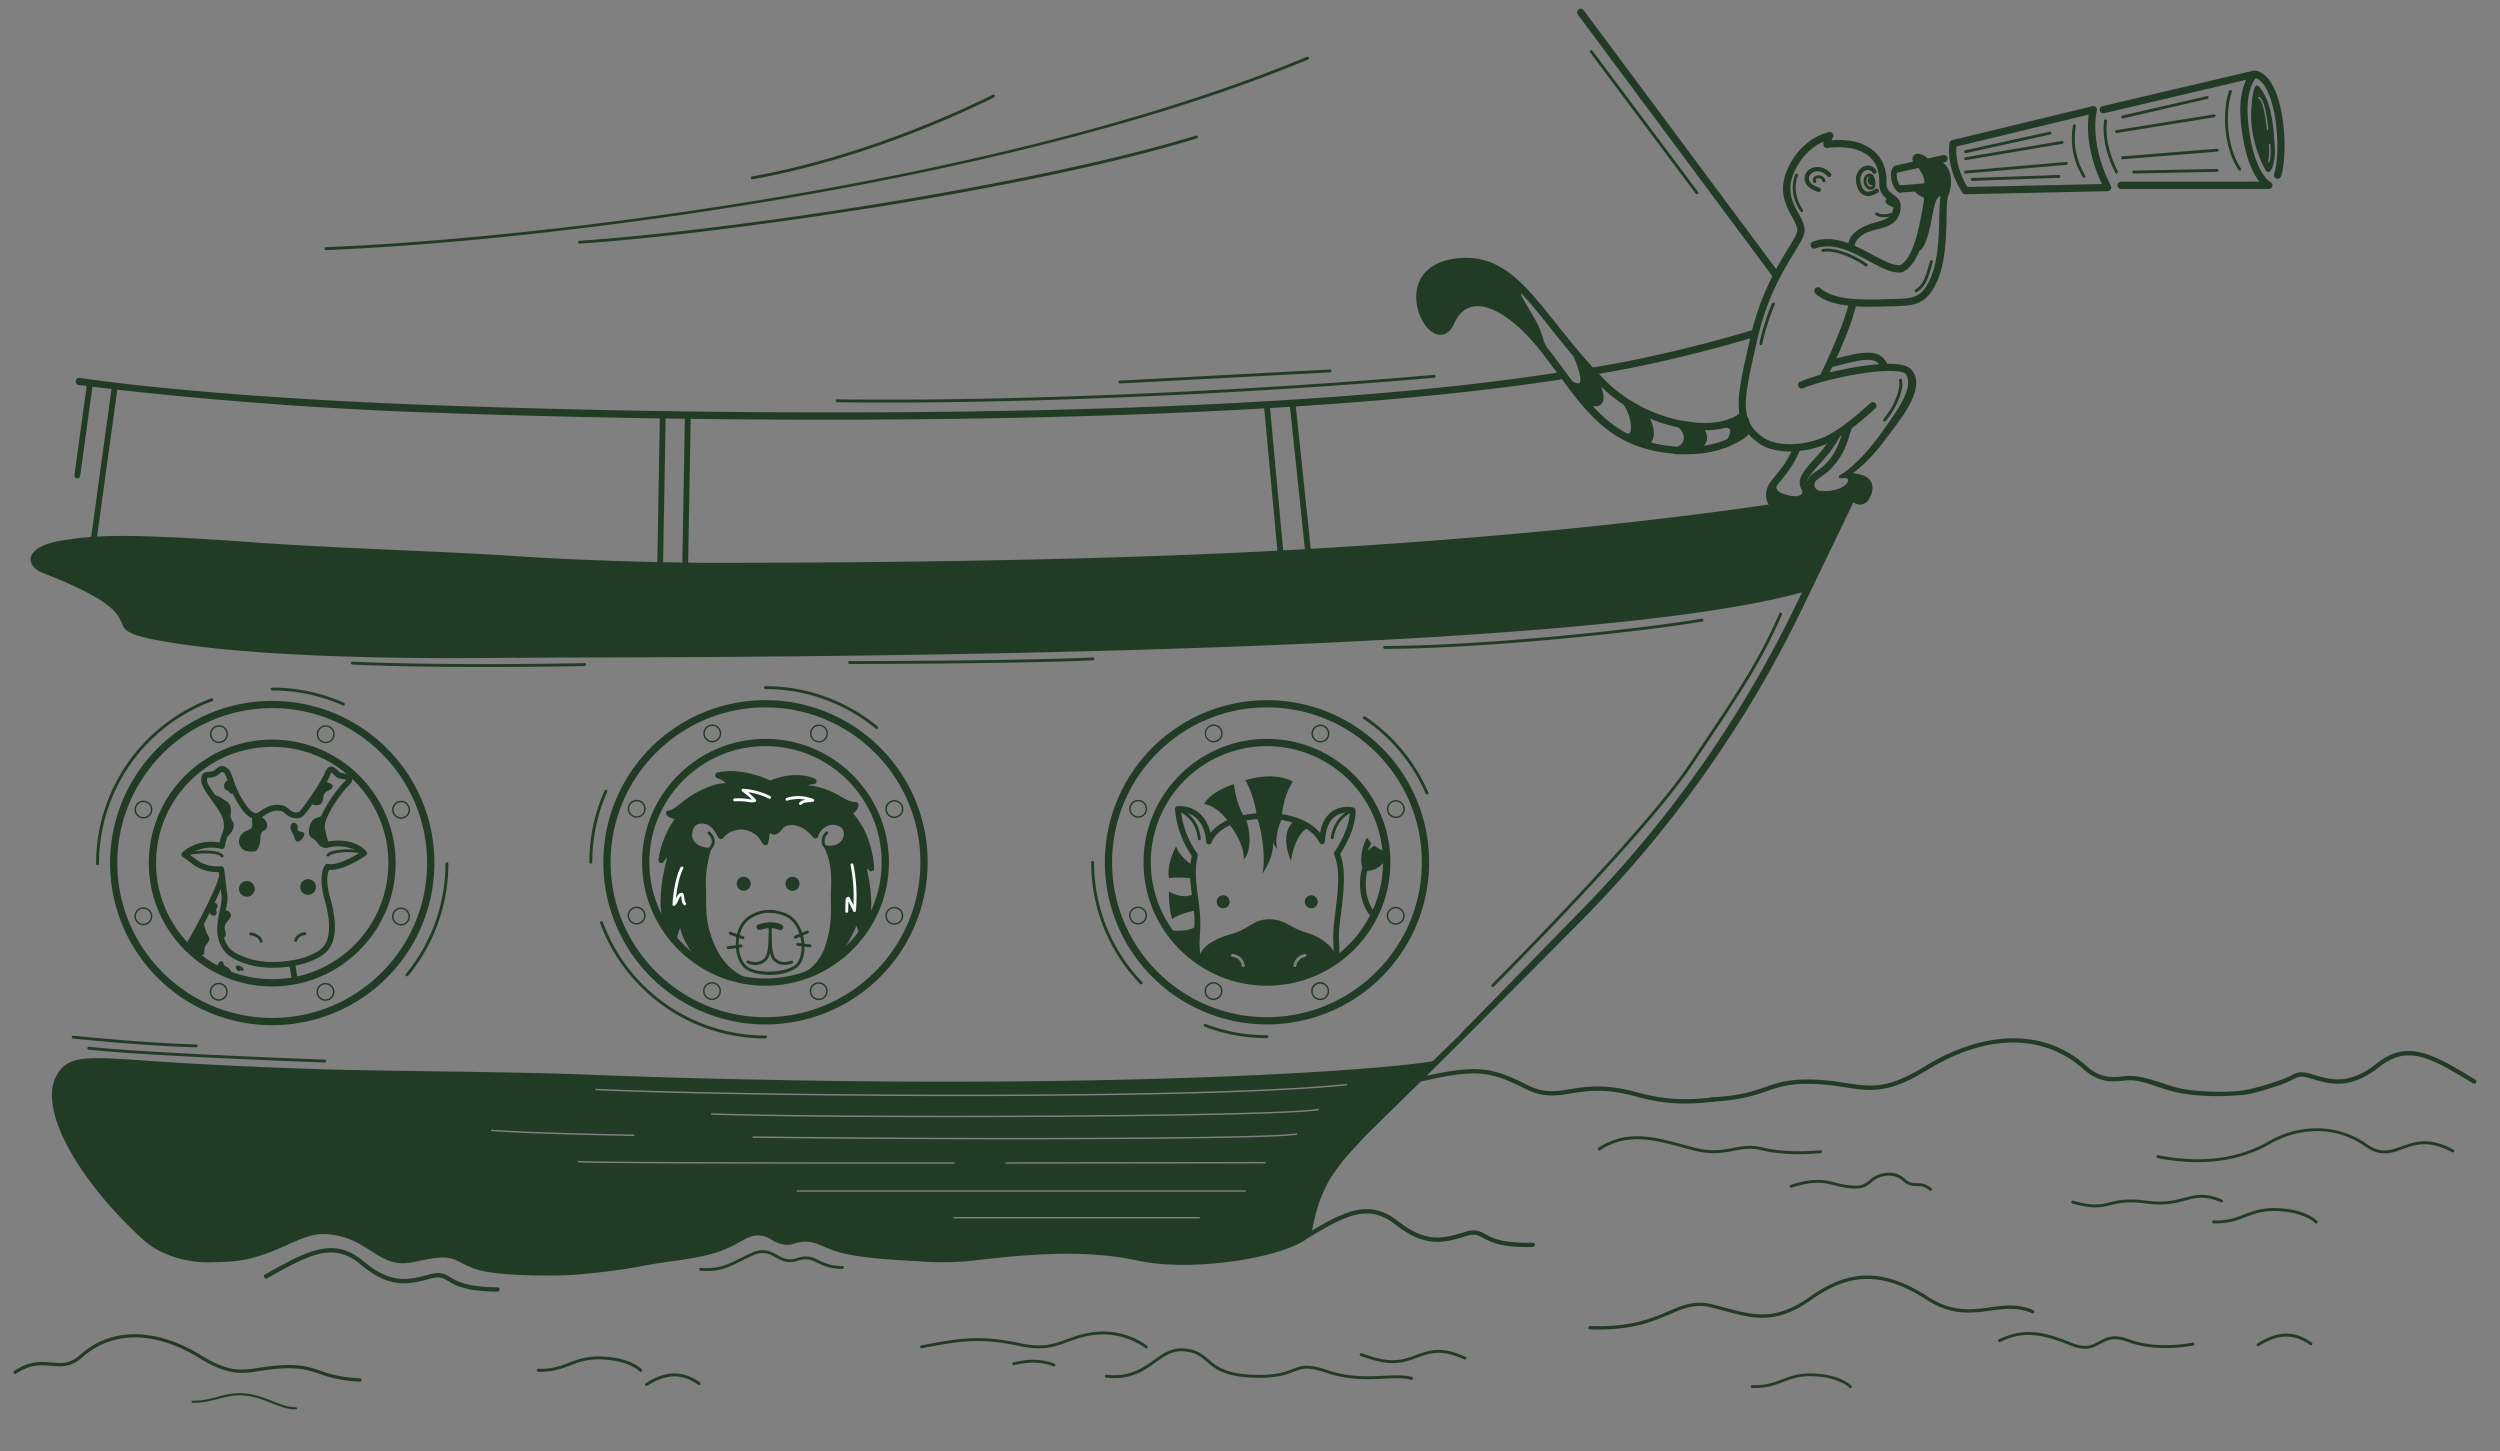 <svg width="1440" height="836" fill="none" xmlns="http://www.w3.org/2000/svg"><rect width="100%" height="100%" fill="#808080" stroke="none"/><path d="M1310.27 84.34c-.64-9.193-1.38-22.855-7.04-31.689-3.06-4.76-5.12-6.829-6.4 9.123-1.28 15.951 4.69 29.96 7.79 35.65 3.09 5.693 6.29-3.902 5.65-13.084Zm-4.1-9.352a.43.43 0 0 1-.28-.104.505.505 0 0 1-.14-.264c-1.18-9.833-2.46-16.67-4.87-18.087a.398.398 0 0 1-.18-.253.415.415 0 0 1 .04-.309.426.426 0 0 1 .56-.16c2.71 1.596 4.03 8.357 5.28 18.709a.426.426 0 0 1-.37.464l-.04.004Zm1.12 18.275a.393.393 0 0 1-.15.237c-.08.06-.17.091-.27.089h-.09a.416.416 0 0 1-.26-.185.385.385 0 0 1-.05-.313 32.6 32.6 0 0 0 .38-9.808c0-.055 0-.11.02-.164a.398.398 0 0 1 .19-.253.485.485 0 0 1 .16-.05.39.39 0 0 1 .16.012c.06.015.11.04.15.074a.55.55 0 0 1 .11.125c.02.048.04.101.05.156a33.1 33.1 0 0 1-.4 10.08ZM909.771 220.61c-.585.539-2.039.171-4.02-1.003a767.536 767.536 0 0 1-4.906-6.582c-2.984-4.033-6.072-8.203-9.407-12.495s-1.797-6.791-7.485-17.013c-3.343-6.001-12.232-19.641-5.382-12.069 4.622 5.107 9.361 11.062 14.584 17.627 4.067 5.111 8.404 10.561 13.168 16.185 3.377 7.669 4.877 14.025 3.448 15.35Zm28.965 28.81c-.125.159-.481.619-1.918.063-7.447-3.974-13.616-9.265-19.349-15.509.391.05.784.076 1.178.076 1.409 0 2.767-.343 3.728-1.342 1.726-1.788 1.672-5.115-.159-10.08a83.056 83.056 0 0 0 12.88 10.381c3.736 4.835 5.416 14.088 3.623 16.411h.017Zm31.004 3.828a5.317 5.317 0 0 1-3.611 4.024 92.354 92.354 0 0 1-7.238-.764 75.782 75.782 0 0 1-7.94-1.58 8.188 8.188 0 0 0 .999-1.776c1.254-3.134.752-7.167-1.496-12.011a91.258 91.258 0 0 0 16.135 5.015c2.942 2.19 3.581 5.078 3.151 7.092Zm25.049-.263a51.947 51.947 0 0 1-13.293 3.732 7.528 7.528 0 0 0 1.713-3.523c.305-1.793-.138-3.586-1.321-5.358a48.457 48.457 0 0 0 12.446-1.521c1.634.105 1.934.773 2.035 1.003.555 1.283-.193 3.882-1.58 5.675v-.008Zm7.071-14.827a18.9 18.9 0 0 1-2.67 1.78 61.89 61.89 0 0 1-2.031.982c-5.283 2.265-12.379 3.147-20.344 2.507l-8.981-1.287c-16.239-3.343-31.923-11.663-43.043-22.855a249.645 249.645 0 0 1-3.854-3.97c39.831-6.582 78.006-17.698 87.183-20.452l-.18.773c-4.56 19.821-7.53 32.839-6.08 42.53v-.008Zm34.79 21.555a54.51 54.51 0 0 0 16.5-4.476c11.28-5.203 26.38-19.407 27.02-20.009.2-.188.36-.414.47-.665.11-.25.18-.52.18-.795a2.007 2.007 0 0 0-.57-1.494 2.078 2.078 0 0 0-2.26-.518c-.26.098-.49.246-.69.434-.15.142-15.25 14.334-25.91 19.253-11 5.073-27.56 6.54-36.24.209-3.11-2.27-5.37-4.618-6.9-7.305-.31-.748-.53-1.429-.73-2.031a9.047 9.047 0 0 0-1.12-2.533c-.09-.321-.16-.647-.23-.982-.02-.156-.05-.31-.09-.459-1.68-8.693 1.16-21 5.91-41.761l.48-2.09c5.35-23.361 14.86-38.915 21.15-49.204 3.28-5.361 5.43-8.901 5.78-11.609.46-3.636-1.45-7.104-3.46-10.748-2.41-4.384-5.15-9.353-4.64-15.78.64-8.17 7.52-20.649 19.08-25.576a7.49 7.49 0 0 0-.14 1.417.046.046 0 0 0 0 .05V83.514c.01.071.03.142.05.212 0 .063.03.13.05.189l.09.183c.03.063.06.126.1.184.04.059.07.105.11.155l.13.163c.05.05.09.092.14.134l.16.13.17.108.17.092c.06.028.13.054.19.075l.19.059c.07.016.14.029.21.037h.55c10.75-1.333 19.18.46 24.37 5.186 3.83 3.49 5.68 8.358 5.5 14.539-.16 5.303 2.16 7.819 4.34 9.516-.19.172-.35.384-.47.622-.11.239-.17.498-.18.761-.02 1.525 1.67 2.403 4.55 3.56a10.37 10.37 0 0 1-.38 1.994c-.1.345-.22.683-.37 1.011-2.51 1.099-6.09 1.567-8.49.092a.834.834 0 0 0-1.18.252.887.887 0 0 0-.12.315.94.94 0 0 0 .02.334.851.851 0 0 0 .4.52 8.8 8.8 0 0 0 4.64 1.199c1.05-.012 2.11-.152 3.13-.418-1.67 1.568-4.22 2.328-7.58 3.218-4.02 1.066-14.71 4.497-16.02 12.165 0 .122-.04.243-.05.364-.15 1.145-.65 2.194.22 2.946.38.326.87.506 1.37.506.59 0 1.5-.096 1.58-.732.07-.573.18-1.14.33-1.696 1.95-7.105 10.07-8.567 13.64-9.512 4.97-1.316 10.6-2.808 12.5-9.432 1.85-6.481-1.48-8.863-3.91-10.602-2.19-1.567-3.91-2.804-3.79-6.879.22-7.325-2.16-13.46-6.87-17.748-5.61-5.115-14.15-7.347-24.79-6.527.21-.525.46-1.03.75-1.513.22-.352.34-.763.32-1.18-.01-.417-.15-.82-.39-1.159a2.067 2.067 0 0 0-.97-.74 2.115 2.115 0 0 0-1.23-.068c-16.62 4.083-25.52 20.711-26.32 30.661-.61 7.677 2.58 13.469 5.14 18.129 1.75 3.176 3.27 5.922 2.98 8.212-.23 1.813-2.42 5.403-5.2 9.946-1.99 3.247-4.41 7.217-6.97 11.935-.71 1.301-1.42 2.656-2.13 4.066a149.714 149.714 0 0 0-11.69 31.117c-.11.017-.21.042-.32.075-.27.088-44.331 13.762-90.977 21.313a2.015 2.015 0 0 0-.389.105c-8.04-8.776-14.911-17.41-21.125-25.229-9.545-11.994-17.786-22.353-26.975-29.215-10.226-7.635-20.766-10.18-33.169-8.003-12.771 2.24-20.252 9.992-20.519 21.271-.242 10.08 5.637 20.632 12.332 22.149 1.831.418 6.419.635 9.445-6.164 2.691-6.047 6.649-9.432 11.76-10.03 10.38-1.254 24.898 8.701 38.839 26.645 3.072 3.954 5.943 7.824 8.726 11.576l.623.836 2.01 2.712c15.909 21.434 29.336 38.142 58.811 42.426 2.181.317 4.284.551 6.31.714.314.183.67.279 1.033.28h7.48c.084 0 .168-.007.251-.021 11.208-.259 19.445-2.866 25.157-5.725a41.506 41.506 0 0 0 3.697-1.993c3.69-1.994 4.99-3.841 4.99-3.841a32.004 32.004 0 0 0 5.5 4.973c4.84 3.527 11.43 5.015 18.29 5.015h1.43c1.08-.067 2.55-.217 4.21-.343v-.008Zm-19.04 31.063c-6.64.969-13.94 1.993-21.897 3.071l-4.618.615c-54.892 7.284-138.84 16.36-249.667 22.432-106.402 5.83-231.873 7.28-330.539 7.28h-15.136c-89.193-.129-153.057-1.391-154.407-1.421a2.092 2.092 0 0 0-.88 4.004c.252.11.522.17.797.175 1.421.03 72.514 1.434 169.605 1.434 98.717 0 224.313-1.454 330.781-7.288 130.833-7.167 224.317-18.53 276.801-26.194h.05c.22-.004.43-.039.63-.105 16.6-2.432 29.03-4.484 37.19-5.901l.61-.092 1.49-.275c2.17-.385 3.97-.708 5.4-.97l-23.4 48.543c-53.738 16.09-176.472 27.331-364.832 33.407-157.131 5.07-317.346 5.074-377.783 5.074a2.152 2.152 0 0 0-2.169 1.885 2.081 2.081 0 0 0 .535 1.611 2.082 2.082 0 0 0 1.554.683h3.059c62.581 0 220.234-.084 374.933-5.074 184.612-5.955 306.418-16.899 362.273-32.529l-3.2 6.632a662.564 662.564 0 0 1-123.08 175.602l-66.191 67.775h-.197l-5.186 5.613-14.885 14.476-7.439 7.234-92.181 95.545c-.175.083-.163 1.408.665 2.215.39.38.913.593 1.458.593.544 0 1.087-.209.865.109l47.545-51.494 10.101-10.941s20.523-20.201 32.036-31.501l3.397-3.343c.28-.268.548-.531.803-.782 22.642-22.182 91.57-91.842 91.57-91.842 51.319-52.656 92.989-112.094 124.489-177.449l5.01-10.448a2.1 2.1 0 0 0 .47-.974l23.55-48.861c.63.509 1.36.885 2.14 1.104.53.148 1.08.224 1.64.225a5.844 5.844 0 0 0 5.01-2.846c3.46-5.687 2.21-9.361.55-11.438-2.16-2.695-7.04-3.489-9.67-3.844 9.7-7.071 16.24-16.043 21.29-22.776 7.98-10.631 21.01-27.122 12.33-36.901-3.01-3.397-12.24-4.321-28.39-1.951-6.24.911-12.73 2.202-18.71 3.669-1.86.46-3.67.936-5.4 1.425a99.578 99.578 0 0 0-11.45 3.849c-.25.106-.48.262-.68.457-.19.195-.34.426-.44.681-.11.254-.16.526-.16.8 0 .275.06.546.16.799.11.253.27.483.46.676.2.193.43.345.68.449a2.08 2.08 0 0 0 1.6-.009c7.85-3.306 21.73-6.787 34.55-8.663 17.28-2.533 23.49-.89 24.41.288 5.74 7.309-5.27 21.869-12.3 31.924-14.81 21.192-25.33 26.399-25.56 26.545a1.064 1.064 0 0 0-.45.723c-.16 1.671 2.42.635 4.04.94 1.5.284 2.17 1.672-.5 4.012-3.15 2.758-10.08 4.066-14.88 3.138a3.372 3.372 0 0 1-1.6-.794 3.463 3.463 0 0 1-.98-1.493 3.376 3.376 0 0 1-.09-1.783c.13-.592.42-1.138.83-1.584.88-.879 1.86-1.656 2.92-2.315 2.7-1.835 6.34-4.392 10.59-10.753 4.63-6.916 5.5-13.372 7.11-17.104a2.087 2.087 0 0 0-.37-2.332c-.2-.204-.43-.366-.68-.478a2.135 2.135 0 0 0-.82-.174c-.28-.003-.55.05-.81.156a2 2 0 0 0-.69.462c-.2.198-.36.434-.46.694-1.55 3.544-3.29 11.049-6.78 16.482-3.68 5.742-6.9 7.857-9.45 9.587-2.92 1.989-5.43 3.702-6.65 9.022-.69 3.063.39 5.015 1.43 6.097.24.261.51.5.79.715a1657.7 1657.7 0 0 1-17.87 2.779l-6.67 1.016Z" fill="#223B25"/><path d="M506.964 430.643a93.4 93.4 0 1 0 27.356 66.029 92.769 92.769 0 0 0-27.356-66.029Zm-66.028 155.263c-49.195 0-89.222-40.022-89.222-89.222 0-49.199 40.01-89.23 89.205-89.23 49.196 0 89.222 40.027 89.222 89.222 0 49.195-40.022 89.222-89.222 89.222l.017.008Z" fill="#223B25"/><path d="M440.919 425.599c-39.195 0-71.085 31.89-71.085 71.085 0 39.195 31.89 71.089 71.085 71.089 39.195 0 71.089-31.89 71.089-71.089s-31.89-71.085-71.089-71.085Zm47.812 117.848a54.414 54.414 0 0 1-1.985 1.947 73.585 73.585 0 0 1-3.343 2.959 66.684 66.684 0 0 1-14.388 9.06 58.26 58.26 0 0 1-2.758 1.208 66.95 66.95 0 0 1-5.182 1.876 67.08 67.08 0 0 1-36.496 1.066 61.816 61.816 0 0 1-4.551-1.325 65.333 65.333 0 0 1-3.807-1.383 66.857 66.857 0 0 1-15.366-8.647 65.579 65.579 0 0 1-2.804-2.231 62.361 62.361 0 0 1-3.389-3.038 66.702 66.702 0 0 1-20.64-48.255c0-36.893 30.013-66.906 66.906-66.906 36.892 0 66.91 30.013 66.91 66.906a66.676 66.676 0 0 1-19.107 46.759v.004ZM476.487 420.547a5.152 5.152 0 1 0-4.768 7.104 5.207 5.207 0 0 0 2.833-.836 5.156 5.156 0 0 0 1.935-6.268Zm-.773 3.623a4.33 4.33 0 0 1-2.334 2.373 4.32 4.32 0 0 1-5.99-4.022 4.334 4.334 0 0 1 .35-1.661 4.33 4.33 0 0 1 2.334-2.373 4.316 4.316 0 0 1 5.99 4.022 4.33 4.33 0 0 1-.35 1.661ZM414.88 568.889a5.155 5.155 0 0 0-8.744-1.296 5.153 5.153 0 1 0 8.744 1.296Zm-.777 3.623a4.316 4.316 0 0 1-4.827 2.577 4.315 4.315 0 0 1-2.491-6.965 4.315 4.315 0 0 1 7.65 2.736c0 .567-.113 1.129-.332 1.652ZM519.911 464.054a5.17 5.17 0 1 0-2.796 6.729 5.15 5.15 0 0 0 2.798-2.783 5.138 5.138 0 0 0-.002-3.946Zm-3.113 5.96a4.32 4.32 0 0 1-5.64-2.343 4.318 4.318 0 0 1 2.342-5.639 4.288 4.288 0 0 1 3.306 0 4.31 4.31 0 0 1 2.658 3.982 4.337 4.337 0 0 1-2.666 4ZM371.456 525.382a5.155 5.155 0 0 0-5.771-3.086 5.16 5.16 0 0 0-2.98 8.33 5.16 5.16 0 0 0 8.751-1.299 5.165 5.165 0 0 0 0-3.945Zm-.778 3.623a4.316 4.316 0 1 1-7.976-3.3 4.316 4.316 0 0 1 7.976 3.3ZM517.069 522.731a5.156 5.156 0 0 0-5.607 1.131 5.152 5.152 0 1 0 8.801 3.641 5.163 5.163 0 0 0-3.194-4.772Zm2.01 6.415a4.316 4.316 0 1 1-2.331-5.641 4.324 4.324 0 0 1 2.329 2.34 4.324 4.324 0 0 1 .002 3.301ZM371.514 463.913a5.152 5.152 0 1 0-9.519 3.943 5.152 5.152 0 0 0 9.519-3.943Zm-.777 3.623a4.314 4.314 0 0 1-3.99 2.662 4.316 4.316 0 1 1 3.99-2.662ZM476.349 568.947a5.154 5.154 0 0 0-9.051-.915 5.156 5.156 0 0 0 1.641 7.291 5.145 5.145 0 0 0 4.614.336 5.161 5.161 0 0 0 2.796-6.712Zm-3.118 5.955a4.307 4.307 0 0 1-4.696-.945 4.315 4.315 0 0 1-.926-4.699 4.31 4.31 0 0 1 3.986-2.657 4.316 4.316 0 0 1 3.981 2.664 4.323 4.323 0 0 1-2.345 5.637ZM415.018 420.493a5.154 5.154 0 0 0-4.762-3.192 5.16 5.16 0 0 0-4.769 3.18 5.157 5.157 0 0 0 6.739 6.74 5.159 5.159 0 0 0 2.789-2.786 5.157 5.157 0 0 0 .003-3.942Zm-.773 3.623a4.31 4.31 0 0 1-3.149 2.577 4.319 4.319 0 0 1-3.892-1.184 4.31 4.31 0 0 1-.282-5.79 4.31 4.31 0 0 1 1.685-1.249 4.303 4.303 0 0 1 3.682.177 4.314 4.314 0 0 1 2.267 3.39 4.325 4.325 0 0 1-.311 2.079ZM795.809 430.643a93.386 93.386 0 0 0-117.921-11.601 93.391 93.391 0 0 0-34.382 113.393A93.392 93.392 0 0 0 801.98 555.92a93.387 93.387 0 0 0 21.189-59.249 92.78 92.78 0 0 0-27.36-66.028Zm-66.028 155.262c-49.2 0-89.222-40.022-89.222-89.221 0-49.2 40.01-89.231 89.209-89.231 49.2 0 89.222 40.027 89.222 89.222 0 49.196-40.022 89.222-89.222 89.222l.013.008Z" fill="#223B25"/><path d="M729.768 425.599c-39.199 0-71.089 31.89-71.089 71.085 0 39.195 31.89 71.089 71.089 71.089 39.2 0 71.085-31.89 71.085-71.089s-31.89-71.085-71.085-71.085Zm52.836 112.085a67.32 67.32 0 0 1-15.58 14.543 66.866 66.866 0 0 1-57.846 8.128l-1.914-.656a66.597 66.597 0 0 1-14.768-7.468 48.569 48.569 0 0 1-1.542-1.074 53.177 53.177 0 0 1-2.441-1.822l-.556-.447a67.337 67.337 0 0 1-12.319-12.913 66.862 66.862 0 0 1 2.628-82.017 66.865 66.865 0 0 1 23.114-17.862l2.165-.969a64.77 64.77 0 0 1 10.41-3.46l1.697-.393a67.212 67.212 0 0 1 28.129 0l1.701.388a66.613 66.613 0 0 1 10.334 3.419l2.065.923h.041a66.87 66.87 0 0 1 36.604 44.086 66.86 66.86 0 0 1-10.974 56.24l-.948 1.354ZM765.332 420.547a5.153 5.153 0 1 0-9.524 3.94 5.153 5.153 0 0 0 9.524-3.94Zm-.773 3.623a4.316 4.316 0 1 1-7.976-3.3 4.316 4.316 0 0 1 7.976 3.3ZM703.746 568.889a5.151 5.151 0 0 0-5.762-3.077 5.147 5.147 0 0 0-4.143 5.049 5.147 5.147 0 0 0 9.905 1.973 5.117 5.117 0 0 0 0-3.945Zm-.778 3.623a4.304 4.304 0 0 1-3.564 2.63 4.309 4.309 0 0 1-4.002-1.9 4.31 4.31 0 0 1 1.366-6.09 4.316 4.316 0 0 1 2.214-.616 4.323 4.323 0 0 1 3.592 1.921 4.318 4.318 0 0 1 .394 4.055ZM808.756 464.054a5.15 5.15 0 0 0-5.766-3.081 5.155 5.155 0 0 0 0 10.108 5.155 5.155 0 0 0 5.766-7.027Zm-.773 3.624a4.27 4.27 0 0 1-.936 1.4 4.32 4.32 0 0 1-6.637-.663 4.315 4.315 0 0 1 3.607-6.713 4.337 4.337 0 0 1 3.987 2.674 4.278 4.278 0 0 1-.021 3.302ZM660.284 525.382a5.158 5.158 0 0 0-9.922 1.972 5.158 5.158 0 1 0 9.922-1.972Zm-.777 3.623a4.316 4.316 0 0 1-8.306-1.651 4.315 4.315 0 0 1 6.353-3.807 4.32 4.32 0 0 1 1.953 2.156 4.29 4.29 0 0 1 .016 3.302h-.016ZM808.698 525.523a5.154 5.154 0 0 0-9.913 1.96 5.149 5.149 0 0 0 7.573 4.551 5.148 5.148 0 0 0 2.335-2.566 5.098 5.098 0 0 0 .005-3.945Zm-.774 3.623a4.316 4.316 0 1 1-7.975-3.306 4.316 4.316 0 0 1 7.975 3.306ZM657.572 461.12a5.159 5.159 0 0 0-5.616 1.113 5.157 5.157 0 0 0-1.121 5.614 5.148 5.148 0 0 0 4.756 3.185 5.157 5.157 0 0 0 4.764-3.175 5.16 5.16 0 0 0-2.783-6.737Zm2.01 6.415a4.328 4.328 0 0 1-1.592 1.936 4.325 4.325 0 0 1-2.4.725 4.31 4.31 0 0 1-3.985-2.671 4.312 4.312 0 0 1 .943-4.704 4.32 4.32 0 0 1 7.034 4.714ZM765.177 568.948a5.14 5.14 0 0 0-2.777-2.858 5.16 5.16 0 0 0-5.674 1.11 5.153 5.153 0 0 0-1.073 5.68 5.158 5.158 0 0 0 2.784 2.795 5.151 5.151 0 0 0 6.732-2.785 5.162 5.162 0 0 0 .008-3.942Zm-3.113 5.955a4.321 4.321 0 0 1-4.704-.939 4.313 4.313 0 0 1-.933-4.705 4.32 4.32 0 0 1 7.977.006 4.317 4.317 0 0 1 .006 3.3 4.317 4.317 0 0 1-2.329 2.338h-.017ZM703.867 420.492a5.142 5.142 0 0 0-4.754-3.18 5.151 5.151 0 0 0-4.758 3.172 5.142 5.142 0 0 0-.296 2.974 5.143 5.143 0 0 0 9.802.976 5.157 5.157 0 0 0 .006-3.942Zm-3.118 5.955a4.304 4.304 0 0 1-3.357.064 4.314 4.314 0 0 1-2.714-4.043 4.325 4.325 0 0 1 2.778-3.999 4.215 4.215 0 0 1 1.643-.33 4.319 4.319 0 0 1 3.81 6.356 4.314 4.314 0 0 1-2.16 1.952ZM1052.61 101.504c.1.137.23.25.38.333.16.083.32.134.49.149.18.016.35-.004.51-.059.17-.054.32-.142.45-.257.12-.115.23-.256.3-.413a1.245 1.245 0 0 0 .01-1.002 1.204 1.204 0 0 0-.28-.422c-2.73-3-5.58-3.64-7.5-3.648h-.04c-2.26 0-4.49.902-5.85 2.36-.7.769-1.2 1.699-1.45 2.708a6.264 6.264 0 0 0 0 3.072c.51 1.91 2.24 4.535 7.56 6.189.12.04.24.06.37.059.3-.002.59-.11.81-.305.23-.196.38-.465.42-.761a1.21 1.21 0 0 0-.17-.85 1.25 1.25 0 0 0-.69-.533c-3.34-1.045-5.37-2.583-5.87-4.446a3.753 3.753 0 0 1 .86-3.431 5.56 5.56 0 0 1 1.85-1.176 5.54 5.54 0 0 1 2.15-.379h.03c1.41 0 3.54.502 5.64 2.825l.02-.013ZM1080.81 98.357c-1.58-2.691-4.39-3.677-7.15-2.507-3.16 1.325-5.64 5.391-4.24 10.594.88 3.309 2.47 5.378 4.71 6.139.62.209 1.27.314 1.93.309 2.96 0 5.58-1.973 5.72-2.09.26-.201.43-.5.48-.829.04-.33-.05-.664-.25-.928a1.25 1.25 0 0 0-.83-.482c-.33-.044-.66.044-.93.246-.03.021-2.92 2.198-5.32 1.379-1.4-.476-2.44-1.96-3.09-4.413-1.02-3.811.63-6.724 2.78-7.627 1.59-.664 3.1-.112 4.03 1.476a1.258 1.258 0 0 0 2.23-.347c.09-.3.07-.623-.07-.907v-.013Z" fill="#223B25"/><path d="M1092.42 99.49c.15.001.31-.014.45-.046l12.07-2.687c1.55 1.968 3.48 5.069 3.56 8.333.01.127.03.252.05.376-.98.256-1.99.388-3.01.393-.38.021-.76.042-1.13.071-.26.016-.53.065-.78.146l-9.15.635c-.55.024-1.07.266-1.45.674a2.13 2.13 0 0 0-.55 1.504c.02.554.27 1.076.68 1.451.4.376.94.574 1.5.55h.17l8.28-.56c.91 1.559 2.4 2.253 3.48 2.754 1.56.723 1.84.857 1.53 2.683-2.23 13.147-5.58 32.943-13.73 36.972-4.04.364-9.81-2.746-15.9-6.034-9.85-5.316-22.12-11.932-34.15-7.548a2.081 2.081 0 0 0-1.24 1.071c-.12.253-.19.527-.21.808-.01.28.03.56.13.824a2.046 2.046 0 0 0 1.11 1.195 2.074 2.074 0 0 0 1.63.026c10.28-3.74 21.15 2.127 30.74 7.301 6.49 3.502 12.17 6.569 17.2 6.569.52.002 1.04-.033 1.55-.104.2-.025.39-.08.57-.163 4.28-1.906 7.36-6.373 9.69-12.077 3.26-1.935 5.05-8.776 6.5-15.258.41-1.947.79-3.79 1.1-5.433.94-4.835 1.62-8.333 3.32-10.293.59-.672.93-.718 1.34-.463-.56 2.95-.65 7.233-.76 12.382-.23 10.581-.54 25.074-5.35 35.38-5.1 10.932-9.8 11.04-22.37 11.325-1.19.025-2.45.054-3.76.096-11.54.342-28.97.865-36.99-6.336a2.085 2.085 0 0 0-3.48 1.666c.03.553.28 1.073.69 1.444 4.64 4.179 11.58 6.105 18.89 6.962-4.5 16.252-15.88 39.283-16.01 39.512a2.055 2.055 0 0 0-.23 1.551c.12.529.45.987.91 1.279a2.08 2.08 0 0 0 2.84-.585c.61-.949 12.64-24.573 16.82-41.373 2.63.167 5.25.226 7.79.226 3.16 0 6.18-.088 8.9-.171 1.31-.038 2.55-.067 3.76-.092 12.8-.293 19.86-.452 26.05-13.737 5.19-11.103 5.51-26.106 5.75-37.055.12-5.851.23-10.891 1.03-13.034 1.71-4.543 2.49-11.108-.44-15.901-.71-1.171-1.63-2.2-2.72-3.034l1.11-.243a2.091 2.091 0 0 0 1.31-.914c.3-.467.4-1.033.29-1.575a2.091 2.091 0 0 0-.92-1.312c-.47-.299-1.03-.4-1.57-.282l-8.86 1.944c-2.36-2.06-4.6-3.005-6.41-2.633-.55.094-1.06.34-1.48.709-.42.369-.72.847-.88 1.38-.21.803-.11 1.654.28 2.386l-9.98 2.236c-.51.112-.95.404-1.25.822-.3.417-.43.93-.38 1.44a2.097 2.097 0 0 0 2.07 1.867ZM1215.89 107.074c-12.87-25.111-8.16-43.135-8.12-43.302a2.119 2.119 0 0 0-.51-2.014 2.067 2.067 0 0 0-.92-.555c-.35-.1-.72-.109-1.08-.023l-80.77 19.525c-.41.1-.78.321-1.06.636s-.46.708-.52 1.127c-1.95 15.045 7.08 28 7.46 28.547.2.273.45.495.75.648.29.154.62.234.96.234h.04l81.95-1.78c.35-.008.7-.106 1.01-.284.3-.178.56-.431.74-.735.18-.304.28-.65.29-1.004.01-.354-.06-.705-.23-1.02h.01Zm-82.69.619c-1.81-2.925-7.13-12.537-6.29-23.273l76.2-18.417c-.86 6.306-1.38 20.975 7.6 40.006l-77.51 1.684ZM1308.12 47.607c-2.6-4.146-5.74-6.486-9.32-6.954h-.02a2.017 2.017 0 0 0-.39 0h-.1c-.08 0-.16 0-.23.034l-87.07 20.477c-.53.14-.98.478-1.26.945a2.157 2.157 0 0 0-.24 1.553c.13.529.45.989.91 1.282.46.292 1.01.395 1.55.286l81.87-19.261c-1.96 4.012-3.93 10.786-3.29 21.338.78 12.88 4.11 29.015 10.9 37.335h-79.72c-.55 0-1.08.22-1.47.612-.4.392-.62.923-.62 1.478 0 .554.22 1.085.62 1.477.39.392.92.612 1.47.612h85.15c.45-.001.9-.151 1.26-.428s.63-.666.75-1.106a2.1 2.1 0 0 0-.08-1.333 2.084 2.084 0 0 0-.86-1.015c-6.69-3.97-12.12-19.55-13.23-37.887-.84-13.615 3.02-20.034 4.59-22.036 1.9.606 3.69 2.215 5.31 4.802 7.66 12.198 8.73 40.026 5.3 50.378-.17.526-.13 1.099.12 1.593a2.112 2.112 0 0 0 1.87 1.152c.44 0 .87-.138 1.22-.395.36-.258.63-.621.76-1.038 3.74-11.321 2.64-40.587-5.73-53.91l-.02.009ZM45.685 221.801c44.628 5.684 116.887 12.73 197.667 15.684 193.856 7.104 479.538 8.032 655.161-18.843a2.082 2.082 0 0 0 1.387-.796 2.089 2.089 0 0 0 .418-1.544 2.072 2.072 0 0 0-.788-1.394 2.06 2.06 0 0 0-1.548-.412c-171.089 26.825-456.636 25.91-650.325 18.806-84.358-3.105-158.105-9.194-201.955-15.667-1.141-.167-2.09.936-2.09 2.089a2.09 2.09 0 0 0 2.09 2.09l-.017-.013ZM1020.71 158.828c.17.219.37.404.61.544.23.14.5.232.77.27a2.09 2.09 0 0 0 1.55-.396 2.115 2.115 0 0 0 .81-1.377 2.031 2.031 0 0 0-.4-1.549L912.182 5.876a2.087 2.087 0 0 0-2.925-.418 2.094 2.094 0 0 0-.815 1.376 2.093 2.093 0 0 0 .397 1.55l111.871 150.444Z" fill="#223B25"/><path d="M1080.08 103.861a6.66 6.66 0 0 0-1.14-2.808 2.555 2.555 0 0 0-2.67-.957c-2.04.417-3.28 2.812-2.75 5.315a5.253 5.253 0 0 0 1.67 2.926c.64.575 1.47.9 2.33.915.22-.002.44-.024.65-.067.52-.111.99-.377 1.36-.763.36-.386.6-.874.68-1.398a7.843 7.843 0 0 0-.13-3.163Zm-2.25 3.682c-.28.045-.56.026-.83-.058a1.785 1.785 0 0 1-.72-.423 3.554 3.554 0 0 1-1.12-1.993c-.33-1.576.33-3.105 1.45-3.344.09-.019.19-.029.28-.029.06-.004.12-.004.18 0-.93.368-1.45 1.588-1.18 2.879.3 1.405 1.42 2.362 2.51 2.132.06-.012.12-.03.18-.055-.15.682-.46.832-.75.891ZM1047.92 102.666a2.269 2.269 0 0 1 1.85 1.696c.03.11.07.213.14.303s.16.165.25.221a.866.866 0 0 0 .66.075.744.744 0 0 0 .29-.158.77.77 0 0 0 .21-.262.9.9 0 0 0 .09-.323.751.751 0 0 0-.04-.332 3.99 3.99 0 0 0-1.16-1.905 3.918 3.918 0 0 0-2.01-.966c-1.41-.238-2.84.259-3.55 1.254-.28.405-.44.883-.45 1.376-.02.493.11.98.37 1.403.1.191.28.334.49.396.21.062.44.039.63-.064a.82.82 0 0 0 .4-.487.815.815 0 0 0-.05-.631c-.32-.61-.1-.915-.03-1.015.33-.452 1.15-.694 1.91-.565v-.016ZM1200.37 102.445a.858.858 0 0 0 .67-.328.986.986 0 0 0 .14-.292.715.715 0 0 0 .02-.325.838.838 0 0 0-.1-.309c-3.38-5.876-7.62-15.24-5.43-28.697a.858.858 0 0 0-.16-.62.834.834 0 0 0-1.16-.186c-.18.13-.3.325-.34.542-2.25 13.98 2.15 23.7 5.66 29.797.07.127.17.232.3.305.13.074.27.112.42.113h-.02ZM1132.28 88.177c.06.006.12.006.18 0l48.46-10.686a.821.821 0 0 0 .3-.13.83.83 0 0 0 .22-.236c.06-.093.1-.196.12-.304a.895.895 0 0 0 0-.326.843.843 0 0 0-.14-.3.815.815 0 0 0-.86-.338l-48.48 10.686a.834.834 0 0 0-.56.308.813.813 0 0 0-.18.618.83.83 0 0 0 .3.565c.18.14.4.205.62.18l.02-.037ZM1185.83 100.772l-49.84 1.743a.819.819 0 0 0-.58.255.834.834 0 0 0-.24.596c.01.221.1.432.26.586.16.154.37.239.59.235h.03l49.84-1.739a.86.86 0 0 0 .32-.074c.1-.046.19-.111.26-.191.08-.08.14-.175.18-.278.03-.103.05-.212.05-.322a.877.877 0 0 0-.27-.582.77.77 0 0 0-.28-.172.804.804 0 0 0-.32-.052v-.005ZM1212.87 68.749a.833.833 0 0 0-.61.172.818.818 0 0 0-.31.555c-1.63 13.335 4.53 26.328 6.46 30.018a.839.839 0 0 0 1.54-.14.83.83 0 0 0-.06-.637c-1.87-3.565-7.86-16.181-6.27-29.036a.72.72 0 0 0-.02-.326.815.815 0 0 0-.15-.292.818.818 0 0 0-.25-.213.793.793 0 0 0-.31-.101h-.02ZM1222.67 68.21c.06 0 .13-.008.19-.02l48.65-11.205a.85.85 0 0 0 .53-.371.869.869 0 0 0 .1-.632.827.827 0 0 0-.37-.52.839.839 0 0 0-.63-.107l-48.66 11.204a.827.827 0 0 0-.49.332.799.799 0 0 0-.15.578c.02.204.12.393.27.53.16.136.35.212.56.211ZM1277.07 97.304l-48.02.965c-.22 0-.44.088-.59.245a.827.827 0 0 0 0 1.182c.15.157.37.245.59.245l48.01-.966c.23 0 .44-.088.6-.244a.86.86 0 0 0 .24-.591.86.86 0 0 0-.24-.591.848.848 0 0 0-.6-.245h.01ZM1285.05 51.866a.895.895 0 0 0-.33-.05.8.8 0 0 0-.31.076.927.927 0 0 0-.27.192.964.964 0 0 0-.17.28c-3.7 10.083-3.87 31.513 5.41 45.55a.83.83 0 0 0 1.43-.064.827.827 0 0 0-.04-.859c-8.97-13.552-8.8-34.268-5.23-44.034a.83.83 0 0 0-.02-.638.884.884 0 0 0-.47-.432v-.021ZM1218.32 75.899a.9.9 0 0 0 .29.506c.16.129.35.198.55.196h.13l56.14-9.043a.815.815 0 0 0 .31-.113c.1-.057.18-.132.24-.221.07-.09.11-.19.14-.297a.723.723 0 0 0 .01-.327.69.69 0 0 0-.11-.307.828.828 0 0 0-.52-.375.85.85 0 0 0-.33-.011l-56.15 9.035a.843.843 0 0 0-.55.335.86.86 0 0 0-.15.622ZM1277.02 85.67l-54.42 4.383a.836.836 0 0 0-.8.87c.01.221.11.43.27.58.16.151.38.23.6.222h.07l54.42-4.384a.851.851 0 0 0 .57-.292c.14-.17.21-.389.2-.61a.854.854 0 0 0-.91-.77ZM1132.28 92.219c.05.004.09.004.14 0l55.5-9.382a.842.842 0 0 0 .57-.331c.06-.091.11-.194.14-.304.03-.11.03-.223.01-.334a.854.854 0 0 0-.35-.551.895.895 0 0 0-.31-.13.863.863 0 0 0-.34.003l-55.5 9.378a.832.832 0 0 0-.57.294c-.14.17-.21.389-.2.61a.852.852 0 0 0 .91.768v-.021ZM1191.08 94.049a.843.843 0 0 0-.91-.76l-57.96 4.98a.838.838 0 0 0-.53 1.452c.16.15.38.23.6.22h.07l57.97-4.986c.22-.019.42-.124.56-.294.15-.169.22-.388.2-.608v-.004ZM1035.08 100.083a.819.819 0 0 0-.64.012.888.888 0 0 0-.27.188.926.926 0 0 0-.17.276c-2.61 6.645-1.46 14.589 3.07 21.238.06.091.14.169.23.229.1.06.2.102.31.122a.82.82 0 0 0 .62-.13c.09-.061.17-.14.23-.232s.1-.195.13-.303a.895.895 0 0 0-.01-.326.809.809 0 0 0-.12-.3c-4.23-6.194-5.31-13.557-2.9-19.688a.704.704 0 0 0 .05-.321c0-.11-.02-.219-.07-.32a.794.794 0 0 0-.46-.445ZM1050.19 145.112c6.24-1.308 17.15 3.247 24.23 8.199a.853.853 0 0 0 .63.138c.11-.02.21-.06.3-.119a.816.816 0 0 0 .37-.525c.02-.107.02-.218.01-.326a.83.83 0 0 0-.35-.539c-7.56-5.282-18.77-9.883-25.55-8.462a.846.846 0 0 0-.31.118c-.1.06-.18.14-.24.233a.72.72 0 0 0-.13.31.638.638 0 0 0 0 .336.85.85 0 0 0 .13.308.86.86 0 0 0 .56.347c.11.017.23.01.34-.018h.01ZM1103.61 168.255a.81.81 0 0 0 .37-.084c5.33-2.603 7.2-9.59 9.01-16.352l.27-1.007a.837.837 0 0 0-1.22-.882c-.18.1-.32.265-.39.464l-.28 1.011c-1.71 6.398-3.48 13.014-8.12 15.283a.842.842 0 0 0-.39.392c-.08.17-.1.362-.05.545.04.183.14.346.29.464a.82.82 0 0 0 .51.183v-.017ZM1020.76 174.758c-2.92 6.218-6.58 18.287-7.3 23.097-.04.219.02.442.15.621.13.178.33.298.54.332.05.004.09.004.13 0 .21.002.4-.069.55-.199a.812.812 0 0 0 .29-.512c.7-4.597 4.37-16.645 7.17-22.642a.867.867 0 0 0 .08-.317.88.88 0 0 0-.05-.322.954.954 0 0 0-.17-.279.88.88 0 0 0-.26-.193.846.846 0 0 0-.64-.028.78.78 0 0 0-.28.17.94.94 0 0 0-.2.263l-.01.009ZM1084.99 242.625a.83.83 0 0 0 1.17-.117c8.14-9.929 10.37-19.8 9.34-23.636a.888.888 0 0 0-.12-.318.91.91 0 0 0-.25-.241.831.831 0 0 0-.97.046.945.945 0 0 0-.22.262.93.93 0 0 0-.09.329.78.78 0 0 0 .04.339c.78 2.926-1.06 12.441-9.02 22.149a.794.794 0 0 0-.15.288c-.03.106-.05.216-.03.326.01.109.04.216.09.312a.76.76 0 0 0 .21.253v.008ZM482.258 231.689c9.428.125 19.062.186 28.902.184 105.809 0 231.538-6.904 314.977-14.297a.839.839 0 1 0-.147-1.671c-91.144 8.073-232.771 15.566-343.711 14.104a.835.835 0 1 0 0 1.671l-.021.009ZM916.09 29.04a.832.832 0 0 0-.167 1.17l60.859 81.37a.824.824 0 0 0 .668.334.837.837 0 0 0 .669-1.337l-60.859-81.37a.844.844 0 0 0-.551-.326.834.834 0 0 0-.619.16ZM645.114 220.894h.046l120.97-6.402a.837.837 0 0 0-.088-1.672l-120.97 6.403a.834.834 0 0 0-.814.856.832.832 0 0 0 .856.815ZM825.251 611.243c-31.113 5.521-178.127 15.154-387.29 10.636-5.517-.121-45.832-.769-98.149-2.837-38.213-1.509-82.297-1.718-134.856-2.675-32.074-.585-74.554-2.553-100.819-4.112-47.791-2.838-61.603-6.022-69.79 4.48-15.947 20.477 13.674 66.329 48.673 97.814 8.814 7.94 23.867 12.867 38.1 12.537 13.03-.297 18.233-.648 27.711-3.507 15.952-4.801 26.667-13.239 38.334-12.737 19.274.836 26.136 12.006 38.447 15.847 8.45 2.628 14.819-.961 26.282-2.211 11.743-1.279 13.139 4.768 26.161 7.622 14.104 3.093 43.971 3.005 55.66 1.944 11.99-1.091 24.117-2.432 38.497-5.241 13.373-2.612 31.171-3.518 44.356-8.776 9.971-3.97 14.464-8.776 20.477-8.404 7.126.418 6.653 3.761 14.267 5.195 4.543.836 6.465-1.158 11.163-1.58 7.225-.648 12.09 3.761 21.822 6.323 8.693 2.273 25.217 4.154 41.791 4.655 7.942.277 15.893.137 23.82-.417 29.253-2.257 65.744-7.197 95.591-3.394 11.011 1.404 21.731 4.334 33.323 4.597 21.138.46 49.112-2.875 69.56-12.412a86.806 86.806 0 0 0 4.095-2.047 67.2 67.2 0 0 0 2.896-1.643c.126-.718.251-1.437.385-2.156 2.06-11.045 5.374-22.349 12.144-32.45a134.909 134.909 0 0 1 8.237-10.865c11.555-13.942 27.861-29.851 41.013-43.007l2.256-2.256c3.473-3.49 6.687-6.754 9.457-9.696-.947.254-2.152.512-3.614.773Zm-276.158 90.15a.417.417 0 0 1 .418-.418h141.205a.418.418 0 1 1 0 .836H549.511a.421.421 0 0 1-.296-.122.421.421 0 0 1-.122-.296Zm175.723-31.263c-9.774 0-27.957 0-51.924.054-26.144.034-58.715.075-93.292.105a.418.418 0 0 1 0-.836c34.577-.029 67.148-.071 93.288-.105 27.561-.037 47.474-.062 55.744-.054.111 0 .217.044.295.123a.414.414 0 0 1 0 .591.417.417 0 0 1-.295.122h-3.816Zm-138.379-13.87c-49.02 0-103.013-.297-152.614-.869a.414.414 0 0 1-.295-.123.414.414 0 0 1 0-.591.417.417 0 0 1 .295-.122c133.775 1.542 299.611 1.095 312.929-1.797a.425.425 0 0 1 .508.328.43.43 0 0 1-.328.508c-8.408 1.809-77.266 2.666-160.495 2.666Zm-39.86-12.738c-58.059 0-111.73-.501-136.691-1.462a.421.421 0 0 1-.401-.435.416.416 0 0 1 .434-.401c64.917 2.507 324.07 1.897 349.261-2.554a.43.43 0 0 1 .317.072.429.429 0 0 1 .1.592.426.426 0 0 1-.275.172c-15.525 2.729-119.757 4.016-212.745 4.016Zm2.926 25.952a.419.419 0 0 1 0 .836h-42.208c-105.245 0-162.359-.251-174.186-.769a.414.414 0 0 1-.295-.123.414.414 0 0 1 0-.591.417.417 0 0 1 .295-.122c13.331.593 84.119.844 216.402.773l-.008-.004Zm-90.301 16.975a.419.419 0 0 1 0-.836h258.013c.111 0 .217.044.295.123a.414.414 0 0 1 0 .591.417.417 0 0 1-.295.122H459.202ZM343.31 627.14c39.747 1.868 124.067 3.398 209.816 3.398 88.277 0 178.072-1.621 222.39-6.177a.428.428 0 0 1 .308.093.412.412 0 0 1 .152.283.433.433 0 0 1-.093.308.412.412 0 0 1-.283.152c-44.335 4.555-134.197 6.181-222.499 6.181-85.775 0-170.086-1.534-209.829-3.398a.419.419 0 0 1-.384-.588.416.416 0 0 1 .422-.252Zm-60.082 23.532c13.173 1.066 41.469 2.052 81.83 2.851a.419.419 0 0 1 .295.713.419.419 0 0 1-.295.122c-40.378-.802-68.691-1.784-81.88-2.854a.394.394 0 0 1-.157-.045.407.407 0 0 1-.208-.244.415.415 0 0 1 .432-.547l-.017.004ZM300.751 378.748c46.094-.639 209.419-4.208 428.39-9.967 99.632-2.624 177.329-8.939 231.02-16.173 38.556-5.198 64.729-11.851 77.769-13.372 4.28-.494 6.22-6.495 9.54-13.791l12-24.736c1.14-2.507 9.06-15.671 6.35-15.174-56.38 10.327-230.381 31.176-362.099 35.417-128.129 4.125-303.033 6.411-407.203-.668-41.314-2.788-101.191-4.351-149.893-7.853-76.668-5.512-92.482-4.083-111.208-1.065-21.518 3.472-21.614 14.409-10.447 18.763 70.876 27.62 25.258 30.996 65.806 38.652 67.278 12.7 195.486 10.168 209.975 9.967ZM657.267 567.013a.807.807 0 0 0 .576-.234.837.837 0 0 0 .025-1.178 99.146 99.146 0 0 1-27.673-68.917.837.837 0 0 0-1.672 0 100.778 100.778 0 0 0 28.163 70.07.841.841 0 0 0 .602.259h-.021ZM694.527 589.859a.843.843 0 0 0-.64.019.845.845 0 0 0-.438.466.824.824 0 0 0 .019.639.822.822 0 0 0 .465.439 100.852 100.852 0 0 0 35.835 6.528.833.833 0 0 0 .836-.836.835.835 0 0 0-.836-.836 99.155 99.155 0 0 1-35.241-6.419ZM786.39 412.711a.834.834 0 0 0-1.29.853.84.84 0 0 0 .354.534 99.677 99.677 0 0 1 35.755 43.044.83.83 0 0 0 1.1.434.832.832 0 0 0 .417-1.099 101.407 101.407 0 0 0-36.357-43.771l.021.005ZM365.4 564.421a101.215 101.215 0 0 0 75.519 33.713.837.837 0 0 0 0-1.672 99.744 99.744 0 0 1-93.668-65.31.836.836 0 0 0-1.567.577 100.94 100.94 0 0 0 19.716 32.705v-.013ZM440.083 396.066a.837.837 0 0 0 .836.836 99.94 99.94 0 0 1 63.488 22.788.839.839 0 0 0 1.174-.113.825.825 0 0 0 .188-.612.829.829 0 0 0-.301-.566 101.594 101.594 0 0 0-64.532-23.169.839.839 0 0 0-.836.836h-.017ZM349.365 454.931a.831.831 0 0 0-.917.152.836.836 0 0 0-.19.266 100.676 100.676 0 0 0-8.776 41.331.837.837 0 0 0 1.672 0 99.042 99.042 0 0 1 8.629-40.646.834.834 0 0 0-.418-1.103ZM222.842 431.061a93.403 93.403 0 0 0-155.426 38.936 93.403 93.403 0 0 0 107.613 118.712 93.402 93.402 0 0 0 75.168-91.619 92.783 92.783 0 0 0-27.355-66.029Zm-66.045 155.255c-49.196 0-89.222-40.023-89.222-89.222 0-49.2 40.026-89.222 89.222-89.222 49.195 0 89.221 40.027 89.221 89.222 0 49.195-40.022 89.222-89.221 89.222Z" fill="#223B25"/><path d="M156.797 426.017c-39.195 0-71.085 31.89-71.085 71.085 0 39.195 31.89 71.089 71.085 71.089 39.195 0 71.089-31.89 71.089-71.089 0-39.2-31.89-71.085-71.089-71.085Zm0 137.995c-36.893 0-66.906-30.014-66.906-66.91 0-36.897 30.013-66.906 66.906-66.906 36.892 0 66.91 30.013 66.91 66.906 0 36.892-30.014 66.91-66.91 66.91ZM192.364 420.965a5.152 5.152 0 1 0-4.768 7.104 5.207 5.207 0 0 0 2.833-.836 5.156 5.156 0 0 0 1.935-6.268Zm-.773 3.623a4.314 4.314 0 0 1-3.997 2.71 4.31 4.31 0 0 1-4.009-2.692 4.328 4.328 0 0 1 .032-3.328 4.33 4.33 0 0 1 2.334-2.373 4.32 4.32 0 0 1 5.99 4.022 4.33 4.33 0 0 1-.35 1.661ZM130.757 569.307a5.15 5.15 0 0 0-8.743-1.296 5.149 5.149 0 0 0 0 6.537 5.149 5.149 0 0 0 8.743-1.296 5.117 5.117 0 0 0 0-3.945Zm-.79 3.636a4.311 4.311 0 1 1-7.317-4.388 4.31 4.31 0 0 1 7.317 1.082 4.288 4.288 0 0 1 0 3.306ZM235.788 464.472a5.169 5.169 0 1 0-2.795 6.729 5.15 5.15 0 0 0 3.19-4.756c0-.677-.134-1.347-.395-1.973Zm-3.113 5.96a4.32 4.32 0 0 1-5.64-2.343 4.314 4.314 0 0 1 .004-3.304 4.314 4.314 0 0 1 2.339-2.335 4.279 4.279 0 0 1 3.305 0 4.31 4.31 0 0 1 2.658 3.982 4.332 4.332 0 0 1-2.666 4ZM87.341 525.8a5.159 5.159 0 0 0-8.751-1.3 5.16 5.16 0 0 0 0 6.544 5.16 5.16 0 0 0 6.418 1.276 5.16 5.16 0 0 0 2.333-6.52Zm-.777 3.623a4.317 4.317 0 1 1 .326-1.65 4.299 4.299 0 0 1-.334 1.65h.008ZM232.947 523.15a5.151 5.151 0 0 0-7.031 3.745 5.146 5.146 0 0 0 2.183 5.293 5.152 5.152 0 1 0 4.848-9.038Zm2.01 6.415a4.321 4.321 0 0 1-6.389 1.933 4.32 4.32 0 0 1-.649-6.643 4.323 4.323 0 0 1 4.706-.932 4.33 4.33 0 0 1 2.332 5.642ZM87.391 464.33a5.156 5.156 0 0 0-8.743-1.297 5.155 5.155 0 0 0 2.978 8.323 5.154 5.154 0 0 0 5.766-7.026Zm-.777 3.623a4.32 4.32 0 0 1-3.99 2.662 4.319 4.319 0 0 1-4.23-5.162 4.315 4.315 0 0 1 5.888-3.142 4.317 4.317 0 0 1 2.332 5.642ZM192.235 569.365a5.149 5.149 0 0 0-1.686-2.176 5.142 5.142 0 0 0-5.278-.534 5.154 5.154 0 0 0-.447 9.086 5.149 5.149 0 0 0 7.395-2.444 5.164 5.164 0 0 0 .016-3.932Zm-3.118 5.955a4.307 4.307 0 0 1-4.696-.945 4.308 4.308 0 0 1-.927-4.699 4.313 4.313 0 0 1 7.967.007 4.319 4.319 0 0 1-2.352 5.637h.008ZM130.895 420.911a5.158 5.158 0 0 0-7.629-2.326 5.158 5.158 0 1 0 7.629 2.326Zm-.773 3.623a4.32 4.32 0 0 1-5.243 2.472 4.308 4.308 0 0 1-2.875-2.879 4.31 4.31 0 0 1 .796-3.99 4.307 4.307 0 0 1 1.684-1.249 4.309 4.309 0 0 1 5.241 1.588 4.305 4.305 0 0 1 .397 4.058Z" fill="#223B25"/><path d="M89.059 421.98a101.242 101.242 0 0 0-33.708 75.523.838.838 0 0 0 .836.836.835.835 0 0 0 .836-.836 99.729 99.729 0 0 1 65.318-93.669.837.837 0 1 0-.577-1.571 101.015 101.015 0 0 0-32.705 19.717ZM257.427 496.667a.835.835 0 0 0-.836.836 99.921 99.921 0 0 1-22.784 63.466.84.84 0 0 0 .113 1.179.84.84 0 0 0 1.179-.113 101.63 101.63 0 0 0 23.164-64.532.835.835 0 0 0-.836-.836ZM198.553 405.928a.835.835 0 0 0-.418-1.103 100.708 100.708 0 0 0-41.33-8.776.835.835 0 1 0 0 1.672 98.988 98.988 0 0 1 40.645 8.625c.1.046.208.071.318.074a.845.845 0 0 0 .789-.492h-.004ZM972.874 440.393c-26.156 39.12-112.737 125.818-113.606 126.687a.84.84 0 0 0-.245.591.834.834 0 0 0 1.423.592c.874-.874 87.567-87.684 113.815-126.942l5.776-8.626c22.893-34.171 34.373-51.322 46.333-78.565a.886.886 0 0 0 .07-.322.736.736 0 0 0-.05-.328.964.964 0 0 0-.17-.281.884.884 0 0 0-.27-.192.889.889 0 0 0-.33-.07.793.793 0 0 0-.32.061.796.796 0 0 0-.46.459c-11.9 27.122-23.36 44.231-46.191 78.323l-5.775 8.613ZM980.221 356.344c-30.967 5.362-121.016 15.492-182.711 15.747a.837.837 0 0 0 0 1.671c61.787-.255 151.97-10.401 182.991-15.771a.847.847 0 0 0 .675-.641.838.838 0 0 0-.964-1.006h.009ZM629.43 378.698c-45.421 2.064-139.106 2.09-140.047 2.09a.84.84 0 0 0-.591.244.84.84 0 0 0 0 1.182c.157.157.37.245.591.245.941 0 94.667-.025 140.123-2.089a.834.834 0 0 0 .579-.272.834.834 0 0 0-.053-1.182.838.838 0 0 0-.602-.218ZM51.214 602.918a.842.842 0 0 0-.188 1.672c11.17 1.254 30 2.507 50.148 3.586 39.964 2.177 85.089 3.798 85.77 3.823a.84.84 0 0 0 .6-.224.828.828 0 0 0 .265-.582.84.84 0 0 0-.489-.791.85.85 0 0 0-.318-.074c-1.019-.038-102.536-3.686-135.792-7.397l.004-.013ZM336.716 381.962c-.757 0-76.18 1.692-133.729-.836a.833.833 0 0 0-.871.8.828.828 0 0 0 .22.601.83.83 0 0 0 .58.27c24.719 1.087 52.723 1.4 76.706 1.4 31.919 0 56.717-.551 57.148-.564a.835.835 0 1 0-.038-1.671h-.016ZM183.296 375.793c.397 0 40.06 1.312 71.08 1.701a.833.833 0 0 0 .836-.836.837.837 0 0 0-.836-.836c-31.004-.388-70.625-1.671-71.043-1.7a.831.831 0 0 0-.599.224.833.833 0 0 0-.042 1.182.84.84 0 0 0 .583.265h.021ZM42.087 598.217c.418.029 38.576 4.104 70.918 5.069a.834.834 0 0 0 .087-1.667c-31.735-.907-70.487-5.04-70.88-5.069a.83.83 0 0 0-.61.195.832.832 0 0 0-.256.894.848.848 0 0 0 .414.489.84.84 0 0 0 .314.089h.013ZM660.831 776.322a.837.837 0 0 0-.121-1.174c-.514-.418-12.792-10.18-30.799-7.844-6.687.869-11.501 2.641-15.734 4.204-7.221 2.666-13.456 4.969-26.662 2.177-21.075-4.45-32.149-3.631-56.897 1.292a.833.833 0 0 0-.509.362c-.116.182-.158.402-.116.613a.842.842 0 0 0 .342.523.842.842 0 0 0 .609.14c24.489-4.873 35.442-5.688 56.224-1.292a54.362 54.362 0 0 0 11.254 1.317c6.686 0 11.283-1.697 16.336-3.561 4.354-1.609 8.855-3.272 15.37-4.116 17.272-2.244 29.408 7.384 29.529 7.485a.838.838 0 0 0 1.174-.126ZM812.818 794.798a.894.894 0 0 0 .23.033.834.834 0 0 0 .713-1.295.83.83 0 0 0-.479-.347c-4.597-1.333-9.971-1.062-16.181-.744-8.843.451-19.846 1.011-32.438-3.247-11.63-3.941-15.228-2.537-20.209-.598-4.317 1.672-9.683 3.761-22.705 3.268-16.022-.627-21.079-4.944-25.542-8.776-3.381-2.888-6.574-5.616-13.653-6.36-7.522-.794-12.629 2.854-18.02 6.72-6.486 4.647-13.837 9.921-27.239 8.404a.84.84 0 1 0-.188 1.671c14.038 1.588 21.668-3.882 28.418-8.705 5.349-3.832 9.966-7.146 16.874-6.414 6.557.689 9.424 3.138 12.738 5.971 4.668 3.987 9.959 8.509 26.562 9.152 13.373.523 18.918-1.638 23.377-3.376 4.827-1.881 8.011-3.122 19.069.618 12.892 4.367 24.075 3.795 33.056 3.343 6.064-.309 11.283-.576 15.634.682h-.017ZM8.195 789.637c9.114-5.971 15.721-5.353 21.547-4.805 5.567.522 10.372.973 16.465-4.451 9.115-8.12 20.06-12.119 32.547-11.852 11.78.238 24.622 4.447 37.147 12.157 15.98 9.85 23.055 8.776 33.762 7.104 4.66-.801 9.367-1.299 14.092-1.492 10.384-.33 15.199 1.325 20.769 3.243 5.166 1.781 11.016 3.795 22.901 4.417a.938.938 0 0 1-.046 1.873h-.05c-12.148-.64-18.133-2.7-23.402-4.518-5.395-1.855-10.059-3.456-20.101-3.142-4.648.194-9.278.686-13.862 1.471-10.719 1.671-18.463 2.854-35.037-7.356-25.555-15.742-50.148-15.926-67.462-.501-6.686 5.968-12.119 5.433-17.886 4.919-5.767-.514-11.776-1.108-20.343 4.505a.946.946 0 0 1-.705.134.941.941 0 0 1-.73-.743.939.939 0 0 1 .407-.958l-.013-.005ZM1223.97 622.376c-7.68.886-14.97 1.404-23.93-6.573-23.16-20.628-56.05-20.381-90.23.672-22.15 13.653-32.52 12.053-46.86 9.834-5.26-.811-11.23-1.735-18.54-1.964-13.43-.418-19.66 1.717-26.88 4.204-7.06 2.432-15.06 5.186-31.312 6.034h-.067a1.251 1.251 0 0 1-1.287-1.22 1.255 1.255 0 0 1 1.22-1.287c15.876-.836 23.726-3.527 30.626-5.901 7.45-2.566 13.89-4.785 27.78-4.342 7.47.238 13.51 1.17 18.85 1.993 14.32 2.215 23.78 3.678 45.16-9.49 16.75-10.318 33.93-15.939 49.68-16.261 16.71-.334 31.34 4.99 43.53 15.851 8.14 7.255 14.6 6.837 22.02 5.951 10.29-1.228 23.35 5.186 31.92 7.021 9.4 2.01 25.55 2.507 35.3 1.354 6.88-.803 24.24-6.269 28.12-8.433 3.29-1.814 5.68-3.126 11.7-1.3 12.32 3.736 22.05 6.686 38.37-6.068 17.31-13.531 31.31-6.076 56.61 9.42a1.244 1.244 0 0 1 .42 1.723c-.17.284-.45.487-.78.565-.32.078-.66.025-.94-.149-25.01-15.312-37.74-22.119-53.77-9.582-17.34 13.561-28.14 10.284-40.64 6.49-5.01-1.517-6.68-.589-9.76 1.099-4.13 2.273-22.14 8.433-29.4 8.738-5.32.334-17.9 1.584-33.08-.79-13.71-2.135-23.41-8.788-33.83-7.589ZM1333.43 704.415c.07.091.16.167.27.221a.859.859 0 0 0 .98-.13c.08-.08.15-.177.2-.284a.806.806 0 0 0 .07-.342.802.802 0 0 0-.07-.341.84.84 0 0 0-.2-.286c-.25-.276-6.44-6.783-23.11-7.372-8.48-.301-13.73 1.672-18.81 3.607-5.07 1.935-9.84 3.736-17.76 3.489a.891.891 0 0 0-.58.253.9.9 0 0 0-.25.582.872.872 0 0 0 .78.883h1.43c7.43 0 12.29-1.839 16.99-3.619 5.15-1.948 10-3.791 18.14-3.502 15.88.564 21.85 6.761 21.91 6.82l.01.021ZM368.376 789.867a.846.846 0 0 0 .605.317.849.849 0 0 0 .645-.226.862.862 0 0 0 .274-.626.87.87 0 0 0-.27-.627c-.255-.276-6.436-6.782-23.11-7.372-8.48-.301-13.733 1.672-18.806 3.607-5.073 1.935-9.85 3.736-17.761 3.489a.862.862 0 0 0-.054 1.718h1.429c7.43 0 12.286-1.839 16.992-3.623 5.144-1.948 10-3.787 18.137-3.498 15.88.564 21.852 6.761 21.91 6.82l.009.021ZM1065.07 799.245c.06.108.15.2.25.27a.847.847 0 0 0 .72.107c.12-.037.23-.1.32-.185a.904.904 0 0 0 .21-.305.767.767 0 0 0 .06-.366.852.852 0 0 0-.36-.629c-.24-.263-6.12-6.452-21.98-7.012-8.07-.288-13.06 1.605-17.89 3.431s-9.37 3.552-16.89 3.318a.841.841 0 0 0-.71.141.759.759 0 0 0-.24.283.901.901 0 0 0-.1.36c0 .125.02.25.07.364a.91.91 0 0 0 .23.298c.09.081.2.14.33.172.12.032.24.036.37.012h1.35c7.07 0 11.7-1.747 16.17-3.444 4.89-1.851 9.51-3.598 17.25-3.343 15.11.535 20.79 6.432 20.84 6.49v.038ZM242.801 717.441c23.009-8.776 39.215-3.87 62.267 6.845a85.485 85.485 0 0 0 36.077 7.823 95.207 95.207 0 0 0 37.444-7.806c4.656-1.994 9.169-4.112 13.532-6.156 26.265-12.324 48.949-22.985 89.255-3.009 13.147 6.507 36.868 11.906 61.582 11.906 5.802.008 11.601-.306 17.368-.94 27.891-3.126 62.606-7.012 94.947 0 30.925 6.686 81.554-1.304 96.757-12.157a1.257 1.257 0 0 0 .303-1.758 1.258 1.258 0 0 0-.822-.509 1.254 1.254 0 0 0-.939.228c-13.373 9.545-62.172 18.805-94.768 11.747-32.742-7.079-67.7-3.168-95.758 0-29.926 3.343-61.669-2.858-77.558-10.723-18.893-9.353-35.233-12.784-51.402-10.795-14.418 1.772-26.85 7.606-40.014 13.791-4.346 2.039-8.834 4.146-13.452 6.126-23.645 10.135-49.697 10.139-71.461 0-23.181-10.773-41.026-17.238-64.357-6.849-1.484.66-6.749 2.683-9.528 2.762-11.559.322-16.766-2.323-24.168-5.123-7.401-2.8-15.09-5.713-27.477-5.274-24.367.861-33.398 10.368-33.77 10.773a1.253 1.253 0 1 0 1.843 1.697c.083-.088 8.809-9.144 32.015-9.967 11.89-.418 18.985 2.269 26.499 5.115 6.879 2.604 13.988 5.805 24.836 5.291 4.121-.242 7.142-1.663 10.749-3.038ZM1146.4 754.935c8.04-1.108 15.62-2.153 24.01 1.441a.956.956 0 0 0 1.06-.176.945.945 0 0 0 .21-.31.938.938 0 0 0-.2-1.051.929.929 0 0 0-.32-.205c-8.88-3.803-16.72-2.725-25.02-1.58-10.57 1.458-21.5 2.963-35.52-6.068-25.4-16.361-45.16-16.352-68.2.025-19.74 14.029-32.11 10.698-49.248 6.089-2.173-.585-4.418-1.191-6.775-1.785-10.092-2.557-16.795.306-25.278 3.925-9.85 4.204-22.107 9.432-45.28 8.567a.945.945 0 0 0-.984.913.952.952 0 0 0 .913.984c1.755.064 3.45.096 5.086.096 20.356 0 31.731-4.856 41.008-8.818 8.475-3.615 14.598-6.231 24.072-3.832 2.34.593 4.596 1.195 6.744 1.78 17.632 4.743 30.372 8.174 50.842-6.377 22.3-15.847 41.44-15.842 66.07.025 14.63 9.411 25.91 7.857 36.81 6.357Z" fill="#223B25"/><path d="M286.446 741.478c-17.51-.084-23.277-3.523-27.096-5.796-3.231-1.927-5.567-3.314-11.647-1.697-12.437 3.318-22.262 5.938-38.134-7.368-16.841-14.112-31.092-7.137-56.91 7.489a1.258 1.258 0 0 0 1.254 2.182c25.492-14.456 38.447-20.82 54.06-7.748 16.875 14.141 27.773 11.237 40.394 7.869 5.057-1.35 6.712-.364 9.716 1.429 4.05 2.411 10.172 6.06 28.367 6.147a1.254 1.254 0 1 0 0-2.507h-.004ZM882.812 715.764c-17.502.51-23.381-2.729-27.276-4.868-3.297-1.818-5.675-3.126-11.701-1.3-12.316 3.736-22.045 6.686-38.364-6.068-17.309-13.532-31.313-6.076-56.592 9.411a1.256 1.256 0 0 0 .36 2.289c.323.078.664.024.948-.149 25.003-15.316 37.732-22.12 53.767-9.587 17.343 13.561 28.138 10.289 40.637 6.494 5.015-1.521 6.686-.589 9.758 1.095 4.129 2.274 10.372 5.713 28.559 5.178a1.254 1.254 0 1 0-.079-2.507l-.017.012ZM904.936 629.803c9.152-1.467 19.52-3.134 36.855 1.671 11.379 3.147 20.435 4.179 28.689 4.179a148.037 148.037 0 0 0 16.515-1.09 1.26 1.26 0 1 0-.276-2.508c-13.072 1.446-25.425 2.215-44.26-2.996-17.861-4.94-28.985-3.155-37.92-1.718-8.504 1.367-15.22 2.445-24.757-2.365-20.41-10.297-29.152-12.077-61.849-4.434a1.257 1.257 0 0 0 .573 2.445c32.107-7.523 40.06-5.905 60.144 4.225 10.259 5.178 17.686 3.987 26.282 2.603l.004-.012ZM1383.86 661.914c7.13-2.578 15.2-5.499 28.52 1.764.09.063.2.105.32.124.11.02.23.015.34-.013a.926.926 0 0 0 .31-.15c.09-.07.16-.159.22-.26a.94.94 0 0 0 .1-.328.974.974 0 0 0-.04-.34.853.853 0 0 0-.18-.295.814.814 0 0 0-.28-.201c-13.97-7.631-22.42-4.572-29.87-1.876-6.42 2.319-11.96 4.325-19.91-1.296a49.768 49.768 0 0 0-28.79-9.144 55.472 55.472 0 0 0-27.78 7.481c-17.65 10.172-39.09 12.871-63.7 8.028a.834.834 0 0 0-.98.66c-.05.218 0 .444.12.628.13.184.32.311.54.354a121.436 121.436 0 0 0 20.01 2.319c16.79.494 31.81-3.033 44.85-10.539 14-8.066 35.74-11.885 54.77 1.58 8.65 6.122 14.86 3.878 21.43 1.504ZM1262.94 773.335c-.2.046-19.81 4.354-36.66-1.931-8.92-3.343-13.14-1.028-17.22 1.195-3.96 2.152-7.69 4.179-16.04.778-16.3-6.645-27.21-8.776-41.65-1.944a.92.92 0 0 0-.27.192.959.959 0 0 0-.17.28.728.728 0 0 0-.05.326c0 .111.03.22.08.321.04.1.11.19.19.265.09.074.18.131.29.168a.8.8 0 0 0 .32.046.855.855 0 0 0 .32-.085c12.43-5.876 22.22-5.391 40.31 1.981 3.46 1.412 6.22 1.947 8.54 1.947 3.76 0 6.37-1.416 8.92-2.808 3.93-2.135 7.64-4.179 15.85-1.095 17.31 6.465 37.4 2.04 37.61 1.998.21-.05.4-.183.52-.371a.829.829 0 0 0 .11-.632.833.833 0 0 0-1-.631ZM814.657 780.853c-.485.18-.974.359-1.48.539-9.858 3.569-16.879 2.286-28.885-1.939a.836.836 0 1 0-.556 1.58c7.41 2.607 12.993 4.124 18.492 4.124 3.699 0 7.36-.689 11.518-2.194l1.483-.539c9.194-3.343 14.706-5.37 28.196.614a.824.824 0 0 0 .66.046.844.844 0 0 0 .486-.45.835.835 0 0 0-.469-1.121c-14.104-6.268-20.21-4.033-29.445-.66ZM583.699 784.689a.824.824 0 0 0-.54.368.828.828 0 0 0-.111.644.843.843 0 0 0 .703.636.832.832 0 0 0 .333-.023c8.776-2.089 16.214-1.859 22.679.707a.838.838 0 0 0 .871-.156.835.835 0 0 0-.252-1.395c-6.795-2.704-14.543-2.958-23.683-.781ZM921.656 662.511c15.638-10.196 31.1-6.005 47.47-1.567 2.047.556 4.179 1.133 6.268 1.672 10.448 2.704 17.176 1.404 23.093.263 5.113-.99 9.943-1.922 16.603-.259 6.93 1.726 14.74 2.186 21.09 2.186 7.1 0 12.4-.577 12.5-.59a.84.84 0 0 0 .74-.929.88.88 0 0 0-.31-.564.854.854 0 0 0-.62-.178c-.18 0-18.59 2.035-32.99-1.559-7.02-1.755-12.03-.786-17.326.238-6.026 1.166-12.261 2.37-22.362-.238a599.835 599.835 0 0 1-6.268-1.672c-16.742-4.538-32.555-8.826-48.824 1.781a.835.835 0 1 0 .915 1.4l.021.016ZM1258.3 689.896c-5.43 1.446-11.57 3.08-22.09 1.672-10.86-1.471-16.16-.184-20.85.957-5.28 1.283-9.84 2.39-21.28-.932a.84.84 0 0 0-1.01.579.842.842 0 0 0 .07.622c.1.191.27.336.47.404 5.81 1.671 9.92 2.273 13.25 2.273 3.47 0 6.08-.639 8.9-1.32 4.54-1.108 9.68-2.357 20.22-.928 10.87 1.471 17.18-.213 22.75-1.697 6.27-1.671 11.23-2.988 20.57.986a.86.86 0 0 0 .65.005.854.854 0 0 0 .46-1.09.877.877 0 0 0-.45-.457c-9.88-4.179-15.34-2.741-21.66-1.061v-.013ZM1112.51 684.439c-3.58-2.901-6.16-2.926-8.43-2.926-2.2 0-4.09 0-6.9-2.545-6.37-5.746-15.14-3.472-19.33-.025l-.48.418c-3.49 2.879-5.4 4.468-14.21 3.093-2.21-.343-4.12-.836-5.97-1.296-6.08-1.542-11.82-2.996-25.78 1.325-.2.07-.37.218-.47.412a.8.8 0 0 0-.05.625c.06.208.2.382.39.486.19.105.42.131.63.073 13.5-4.179 18.77-2.846 24.87-1.299 1.89.476 3.84.973 6.12 1.328 9.57 1.488 11.95-.48 15.55-3.46l.47-.393c3.74-3.067 11.53-5.102 17.16-.025 3.28 2.963 5.69 2.967 8.01 2.976 2.19 0 4.26 0 7.39 2.536a.83.83 0 0 0 1.17-.123.805.805 0 0 0 .18-.614.826.826 0 0 0-.3-.562l-.02-.004ZM485.275 729.238c-6.92-.05-10.489-1.793-13.636-3.343-3.523-1.722-6.565-3.214-12.733-1.187-4.856 1.592-7.94-.092-11.246-1.872-3.928-2.127-7.99-4.334-14.898-1.12-2.261 1.049-4.296 2.056-6.097 2.925-8.087 3.991-12.955 6.398-22.985 5.646a.834.834 0 0 0-.609.2.844.844 0 0 0-.25.898.843.843 0 0 0 .734.574c10.447.789 15.491-1.697 23.82-5.813 1.793-.886 3.82-1.889 6.064-2.926 6.143-2.854 9.666-.944 13.373 1.078 3.456 1.873 7.025 3.807 12.562 1.99 5.537-1.818 8.023-.59 11.48 1.099 3.146 1.542 7.058 3.456 14.359 3.506h.037a.837.837 0 0 0 .57-1.436.839.839 0 0 0-.595-.236l.05.017ZM110.944 806.771c5.797.083 10.243-1.103 14.539-2.236 7.719-2.039 15.011-3.966 28.764 1.446l1.012.418c6.389 2.507 10.606 4.179 15.19 4.179a.63.63 0 0 1 .444.183.63.63 0 0 1 0 .887.627.627 0 0 1-.444.184c-4.818 0-9.127-1.697-15.65-4.271l-1.011-.418c-13.373-5.266-20.477-3.389-28-1.404-4.375 1.153-8.897 2.34-14.869 2.277a.624.624 0 0 1-.593-.631.6.6 0 0 1 .184-.443.608.608 0 0 1 .447-.175l-.013.004ZM371.848 796.808a.838.838 0 0 0 .903 1.409c13.791-8.818 22.638-5.249 29.462-.594a.832.832 0 0 0 1.162-.221.836.836 0 0 0-.217-1.162c-7.276-4.961-16.687-8.776-31.31.568ZM1300.26 773.877a.837.837 0 0 0-.39.526.749.749 0 0 0-.01.333.86.86 0 0 0 .35.551.833.833 0 0 0 .95-.001c13.79-8.818 22.64-5.249 29.46-.594a.869.869 0 0 0 .64.162.832.832 0 0 0 .56-.355.865.865 0 0 0 .13-.648.857.857 0 0 0-.39-.538c-7.27-4.964-16.68-8.776-31.3.564ZM769.356 550.606a12.83 12.83 0 0 0-1.254-2.737c-3.079-5.249-9.691-8.947-15.955-10.794-9.403-2.775-12.006-7.577-21.158-7.577-9.014 0-11.401 5.604-21.514 8.437-6.774 1.898-15.6 5.467-18.011 11.476a8.627 8.627 0 0 0-.506 1.759 8.873 8.873 0 0 0-.1 2.249 18.743 18.743 0 0 0 1.746 1.462c4.2 3.185 16.131 10.49 37.557 10.832 20.431.326 32.053-6.226 36.934-9.896a20.607 20.607 0 0 0 2.763-2.398 11.792 11.792 0 0 0-.502-2.813Zm-17.97-1.111a.83.83 0 0 1 .656.074.843.843 0 0 1 .409.864.825.825 0 0 1-.356.555.838.838 0 0 1-.312.128c-4.638 1.141-5.044 5.094-5.048 5.136a.835.835 0 0 1-.836.761h-.075a.837.837 0 0 1-.756-.907c-.034-.055.489-5.19 6.277-6.611h.041Zm-42.262.702a.833.833 0 0 1 .936-.719c3.707.476 6.269 2.925 6.883 6.561a.833.833 0 0 1-.146.624.843.843 0 0 1-.544.337h-.137a.837.837 0 0 1-.836-.698c-.481-2.925-2.466-4.797-5.433-5.182a.848.848 0 0 1-.578-.3.837.837 0 0 1-.187-.623h.042Z" fill="#223B25"/><path d="M767.359 555.808a1.67 1.67 0 0 1-1.572-2.252c.125-.338.357-.627.661-.823 1.876-1.212 1.751-4.789 1.596-9.315a69.936 69.936 0 0 1 .155-9.934c.263-2.507.581-5.073.919-7.785 1.467-11.756 3.126-25.074-.639-33.257a1.676 1.676 0 0 1 .125-1.63c7.677-11.513 8.776-19.641 8.889-22.633-1.847-.18-5.433-.142-8.484 2.131-3.51 2.608-5.483 7.443-5.85 14.367a1.677 1.677 0 0 1-1.346 1.552 1.675 1.675 0 0 1-1.834-.925c-3.394-7.137-14.819-14.944-35.873-13.456-22.404 1.58-25.998 12.871-26.14 13.352a1.672 1.672 0 0 1-3.276-.418c0-.681-.594-16.11-14.38-17.059a53.06 53.06 0 0 0 9.265 23.879 1.676 1.676 0 0 1 .301 1.434c-1.944 7.781-.836 16.206.238 24.351.459 3.497.936 7.104 1.166 10.627a86.702 86.702 0 0 1-.121 10.08c-.31 5.942-.577 11.074 1.692 14.706a1.668 1.668 0 0 1-.556 2.262c-.369.23-.813.308-1.238.217a1.676 1.676 0 0 1-1.039-.707c-2.83-4.522-2.508-10.415-2.198-16.654.229-3.225.269-6.461.121-9.691-.218-3.402-.69-6.962-1.141-10.402-1.083-8.199-2.198-16.666-.351-24.831-1.889-2.658-8.58-12.955-9.654-26.855a1.675 1.675 0 0 1 .418-1.253 1.667 1.667 0 0 1 1.2-.548c12.954-.284 17.359 9.294 18.851 15.408 3.343-4.254 10.723-10.109 26.591-11.233 19.015-1.337 30.795 4.388 36.491 11.283 1.007-5.545 3.251-9.611 6.687-12.177 5.604-4.137 12.219-2.549 12.495-2.478a1.665 1.665 0 0 1 1.254 1.425c.05.418 1.053 10.029-8.914 25.362 3.686 9.043 2.022 22.387.547 34.205-.338 2.696-.656 5.245-.911 7.719a66.818 66.818 0 0 0-.142 9.47c.197 5.587.347 10-3.122 12.24a1.66 1.66 0 0 1-.881.246Z" fill="#223B25"/><path d="M755.281 523.17a3.735 3.735 0 1 0 0-7.472 3.736 3.736 0 0 0 0 7.472ZM704.54 523.17a3.736 3.736 0 1 0 0-7.472 3.736 3.736 0 0 0 0 7.472ZM723.976 470.193c-1.705-12.976-6.686-20.728-6.686-20.728s15.592-5.537 27.418.727c-5.909 8.734-6.431 20.477-6.431 20.477l-14.301-.476ZM710.825 451.697s.614 9.867 5.884 18.952c-3.811 1.354-8.546 3.615-8.546 3.615s-5.968-9.708-14.627-11.162c4.777-8.007 17.289-11.405 17.289-11.405ZM677.489 487.411c1.776 6.206 9.461 11.024 9.461 11.024l-1.207 7.422s-7.715-.886-12.441 0c-1.48-8.425 4.187-18.446 4.187-18.446ZM686.95 515.218c-6.377 2.992-13.648-1.784-13.648-1.784s-.213 9.954 1.914 16.051c2.691-2.833 13.31-5.111 13.31-5.111l-1.576-9.156ZM688.526 533.66c-2.056 2.445-10.297 2.846-14.455 2.09 8.22 11.835 14.455 14.543 14.455 14.543V533.66Z" fill="#223B25"/><path d="M708.163 474.958c3.761 4.693 8.717 13.143 8.182 20.113 5.228-5.094 3.486-18.956.937-23.891-8.179 1.232-9.119 3.778-9.119 3.778ZM753.125 476.847c-7.857 4.805-9.503 19.002-9.503 19.002s-7.384-15.271 2.01-23.34a12.855 12.855 0 0 1 7.493 4.338ZM723.997 470.786c3.473 9.482 4.948 25.212 3.143 32.396 6.816-9.39 6.239-18.17 6.239-18.17s.861 2.841 2.349 3.894c-2.061-7.472 2.541-17.133 2.541-17.133s-7.748-4.589-14.272-.987ZM767.388 483.345h-.071a.84.84 0 0 1-.761-.903c0-.117 1.137-12.044 12.278-16.457a.835.835 0 0 1 1.087.468.84.84 0 0 1-.468 1.087c-10.164 4.024-11.225 14.935-11.233 15.044a.838.838 0 0 1-.832.761ZM690.833 483.958a.832.832 0 0 1-.836-.731c-.982-8.011-4.656-13.08-11.906-16.448a.843.843 0 0 1-.43-.471.834.834 0 0 1 1.132-1.046c7.836 3.635 11.801 9.114 12.863 17.76a.84.84 0 0 1-.731.932l-.092.004ZM1094.43 110.92a1.7 1.7 0 0 1-.75-.176c-2.7-1.354-4.44-6.135-4.51-9.791-.06-3.297 1.18-4.672 2.23-5.249a1.698 1.698 0 0 1 1.32-.207 1.678 1.678 0 0 1 1.24 1.463c.02.228 0 .457-.07.674a1.687 1.687 0 0 1-.88.995c-.17.088-.52.782-.49 2.257.05 3 1.51 6.268 2.66 6.858.33.168.61.445.76.786.16.342.2.727.12 1.094-.09.367-.3.694-.59.927-.3.234-.66.361-1.04.36v.009ZM187.813 144.051a.835.835 0 0 1-.619-1.415.832.832 0 0 1 .586-.257c134.648-5.5 396.237-39.245 565.023-109.661a.838.838 0 0 1 .644 1.546c-93.38 38.952-210.848 64.273-292.949 78.649-93.238 16.331-195.16 27.97-272.651 31.138h-.034Z" fill="#223B25"/><path d="M433.41 103.28a.839.839 0 0 1-.147-1.672c42.969-7.643 93.493-24.785 138.618-47.035a.837.837 0 0 1 .74 1.5c-45.263 22.317-95.946 39.513-139.065 47.182a.81.81 0 0 1-.146.025ZM458.116 540.631a.84.84 0 0 1-.821-.668.831.831 0 0 1 .491-.937l6.887-2.963a.814.814 0 0 1 .325-.083.83.83 0 0 1 .808.504.84.84 0 0 1-.473 1.113l-6.887 2.967a.85.85 0 0 1-.33.067ZM466.436 545.608h-.104l-6.992-.836a.846.846 0 0 1-.707-.606.854.854 0 0 1 .078-.636.844.844 0 0 1 .83-.417l6.991.836a.834.834 0 0 1 .788.883.836.836 0 0 1-.884.788v-.012ZM427.931 540.977a.834.834 0 0 1-.28-.05l-7.305-2.595a.836.836 0 0 1 .56-1.576l7.305 2.595a.841.841 0 0 1 .55.932.834.834 0 0 1-.83.694ZM419.468 546.715a.838.838 0 0 1-.112-1.672l7.3-.998a.848.848 0 0 1 .624.165.855.855 0 0 1 .325.558.84.84 0 0 1-.723.948l-7.301.999h-.113ZM456.411 513.107a4.033 4.033 0 1 0 0-8.065 4.033 4.033 0 0 0 0 8.065ZM428.303 513.074a4.033 4.033 0 1 0 0-8.065 4.033 4.033 0 0 0 0 8.065ZM177.449 515.427a4.514 4.514 0 1 0 0-9.028 4.514 4.514 0 0 0 0 9.028ZM142.178 516.489a4.514 4.514 0 1 0 0-9.028 4.514 4.514 0 0 0 0 9.028ZM449.49 535.749c-.231 0-.46-.048-.672-.142-3.954-1.742-8.124-.835-10.916 0a1.67 1.67 0 0 1-2.081-1.124 1.67 1.67 0 0 1 1.124-2.081c3.301-.986 8.258-2.044 13.222.146a1.67 1.67 0 0 1 .378 2.829 1.669 1.669 0 0 1-1.055.372Z" fill="#223B25"/><path d="M434.918 555.85c-1.547 0-3.074-.35-4.467-1.023a.838.838 0 0 1-.209-1.391.845.845 0 0 1 .617-.205c.111.009.22.04.319.091 3.155 1.521 7.104.928 9.148-1.383 2.47-2.775 2.47-10.778 2.47-18.513v-.602a.838.838 0 0 1 .835-.836.833.833 0 0 1 .836.836v.598c0 8.42 0 16.373-2.892 19.641a8.864 8.864 0 0 1-6.657 2.787Z" fill="#223B25"/><path d="M451.751 555.809a8.526 8.526 0 0 1-6.222-2.545c-1.818-1.805-2.738-6.862-2.738-15.044a.833.833 0 0 1 .836-.836.833.833 0 0 1 .836.836c0 10.109 1.404 13.017 2.244 13.849 2.223 2.202 5.157 2.637 8.964 1.329a.824.824 0 0 1 .654.022.842.842 0 0 1 .437.486.843.843 0 0 1-.046.652.837.837 0 0 1-.502.419 13.682 13.682 0 0 1-4.463.832ZM791.442 529.021a1.674 1.674 0 0 1-1.182-.493c-7.523-7.564-7.882-21.071-5.726-28.246a1.672 1.672 0 0 1 3.202.961c-1.914 6.386-1.672 18.337 4.893 24.924a1.67 1.67 0 0 1-1.187 2.854Z" fill="#223B25"/><path d="M785.926 501.507c-3.577-3.686-1.459-14.343 1.442-18.998a38.999 38.999 0 0 0 2.549 3.088l-2.198 4.459 3.723-2.959 8.183 4.961s-3.649 10.564-13.699 9.449ZM156.713 557.43h-.038c-12.725 0-23.486-4.793-27.163-9.294-6.269-7.681-4.413-16.511-2.926-23.603.686-3.289 1.338-6.398 1.02-8.726-.51-3.761-.836-6.636-1.099-8.951-.205-1.806-.368-3.256-.547-4.505-8.864.158-13.528-3.444-17.314-6.373a28.412 28.412 0 0 0-3.306-2.332 1.678 1.678 0 0 1-.842-1.267 1.679 1.679 0 0 1 .533-1.424c4.555-4.179 12.805-7.364 21.48-5.667a37.772 37.772 0 0 1 1.613-5.579c.753-2.09 1.095-3.034.581-6.745-.443-3.189-3.815-7.94-6.791-12.094-3.251-4.555-6.055-8.492-6.022-11.371.046-4.012 1.672-4.865 4.276-4.94a6.249 6.249 0 0 0 2.306-.372 7.8 7.8 0 0 0 2.09-1.371c1.254-1.032 2.925-2.448 5.796-.789 2.065 1.195 2.859 3.518 3.962 6.736a56.131 56.131 0 0 0 4.321 10.03c3.343 5.947 6.034 9.052 8.241 9.503.581.117 1.509.155 2.846-.878l1.024 1.325-1.024-1.325c6.72-5.19 13.431-4.659 16.591-1.458 2.089 2.127 4.893 2.507 6.093 1.5 1.621-1.354 12.344-16.361 14.626-22.257.518-1.346 1.413-3.185 3.159-3.561 1.747-.376 3.222.995 4.363 2.111.548.53 1.292 1.253 1.697 1.366.405.113.894.18 1.433.268 2.09.338 4.443.727 5.053 2.712.564 1.839-.961 3.556-2.161 4.693-4.793 4.542-14.455 19.035-13.498 23.82.957 4.785 1.3 6.44 2.019 8.053 4.53-.79 14.852-1.58 21.856 5.6a1.67 1.67 0 0 1-.247 2.541c-.526.363-12.04 8.278-20.343 8.278-.293 0-.585 0-.869-.029-.736 1.776-2.011 6.657.601 15.801 4.518 15.805 3.565 26.616-2.829 32.132-1.646 1.438-10.765 8.442-30.561 8.442Zm-29.337-58.481a1.67 1.67 0 0 1 1.643 1.371c.309 1.671.522 3.556.815 6.16a367.68 367.68 0 0 0 1.09 8.876c.393 2.9-.313 6.268-1.061 9.858-1.409 6.732-3.005 14.363 2.248 20.812 2.645 3.247 12.282 8.052 24.564 8.061h.038c18.626 0 26.9-6.327 28.371-7.598 6.624-5.721 4.635-18.755 1.797-28.688-3.92-13.716.172-19.308.347-19.537a1.671 1.671 0 0 1 1.672-.627c4.969.999 13.586-3.536 18.137-6.386-6.566-5.132-15.697-3.656-18.505-3.034a1.666 1.666 0 0 1-1.843-.836c-1.4-2.678-1.672-4.095-2.879-10.063-1.43-7.162 10.326-22.984 14.48-26.917a7.004 7.004 0 0 0 1.074-1.207 15.09 15.09 0 0 0-2.207-.468c-.61-.101-1.186-.197-1.713-.331-1.279-.321-2.307-1.328-3.214-2.214a9.944 9.944 0 0 0-1.324-1.162 5.1 5.1 0 0 0-.744 1.425c-2.37 6.143-13.373 21.76-15.596 23.62-2.704 2.252-7.464 1.479-10.615-1.718-2.089-2.089-7.037-2.202-12.165 1.755-1.793 1.388-3.661 1.893-5.554 1.509-3.343-.681-6.49-4.016-10.489-11.141a59.801 59.801 0 0 1-4.572-10.603c-.865-2.507-1.492-4.358-2.47-4.927-.836-.484-.865-.468-1.985.464a10.762 10.762 0 0 1-2.971 1.902 9.489 9.489 0 0 1-3.465.618 6.66 6.66 0 0 0-.835.05 4.792 4.792 0 0 0-.189 1.584c-.02 1.789 2.859 5.851 5.4 9.39 3.343 4.71 6.824 9.575 7.38 13.578.602 4.325.159 5.851-.748 8.358a35.751 35.751 0 0 0-1.793 6.753 1.663 1.663 0 0 1-.752 1.125 1.654 1.654 0 0 1-.647.241 1.656 1.656 0 0 1-.69-.041c-7.013-1.905-14.017.126-18.388 3.134.556.418 1.112.836 1.672 1.254 3.736 2.892 7.977 6.168 16.569 5.621l.117-.021Z" fill="#223B25"/><path d="M108.04 547.488a1.675 1.675 0 0 1-1.446-2.508c.167-.288 16.67-28.885 19.729-40.653.124-.414.404-.764.78-.977a1.676 1.676 0 0 1 2.245.58c.227.369.302.81.21 1.233-3.172 12.211-19.383 40.298-20.06 41.485a1.677 1.677 0 0 1-1.458.84ZM169.856 566.553a1.671 1.671 0 0 1-1.647-1.413l-1.554-9.895a1.67 1.67 0 0 1 1.394-1.912 1.667 1.667 0 0 1 1.686.781c.115.187.191.395.225.612l1.551 9.896a1.674 1.674 0 0 1-1.655 1.931ZM150.415 542.987a.833.833 0 0 1-.802-.606c-.836-2.954-4.468-3.573-5.149-3.573a.84.84 0 0 1-.591-.244.837.837 0 0 1 .591-1.427c1.074 0 5.642.836 6.758 4.789a.83.83 0 0 1-.075.636.837.837 0 0 1-.502.396.849.849 0 0 1-.23.029ZM170.299 542.561a.839.839 0 0 1-.794-1.103 6.45 6.45 0 0 1 6.085-4.455.837.837 0 0 1 0 1.672h-.03a4.788 4.788 0 0 0-2.755.938 4.79 4.79 0 0 0-1.7 2.363.835.835 0 0 1-.806.585ZM144.665 477.021c-.769.911-2.031 1.183-3.113 1.672a6.754 6.754 0 0 0-2.683 2.234 6.75 6.75 0 0 0-1.212 3.274 5.848 5.848 0 0 0 3.401 5.692c1.254.535 2.683.56 4.062.572.932 0 1.952 0 2.679-.589.418-.379.741-.851.94-1.379a14.34 14.34 0 0 0 1.254-5.165c.08-1.463 0-3.114 1.011-4.179.623-.652 1.559-.936 2.178-1.592 1.044-1.1.886-2.926.175-4.255-1.111-2.089-4.321-4.325-6.786-3.23-2.851 1.287-.143 4.868-1.906 6.945ZM172.522 484.485a5.537 5.537 0 0 0 1.546-1.387 5.355 5.355 0 0 0 1.116-1.672 1.825 1.825 0 0 0-.359-1.897c-.481-.439-1.195-.468-1.839-.564-.644-.096-1.375-.38-1.542-1.011a3.148 3.148 0 0 1 .092-1.179c.192-1.5-1.467-3.523-3.08-2.653-1.204.647-1.283 2.753-.928 3.899.355 1.145 1.296 2.21 1.743 3.397.568 1.484.894 4.304 3.251 3.067ZM182.489 463.753a3.787 3.787 0 0 0 1.985-.472c1.045-.656 1.417-1.989 1.617-3.21.201-1.22.356-2.541 1.183-3.456 1.053-1.166 2.925-1.358 3.899-2.578.204-.221.342-.495.399-.79.058-.295.033-.6-.073-.882a1.943 1.943 0 0 0-.71-.727 7.536 7.536 0 0 0-2.876-1.166 1.285 1.285 0 0 0-.785.042 1.4 1.4 0 0 0-.535.627 211.926 211.926 0 0 1-4.501 7.752c-.552.911-2.14 2.608-2.252 3.644-.142 1.333 1.617 1.229 2.649 1.216ZM180.333 472.3c-.995.915-1.501 2.239-1.889 3.535a10.418 10.418 0 0 0-.564 3.343 4.458 4.458 0 0 0 1.253 3.088c.598.565 1.371.899 2.027 1.396 1.037.786 1.722 1.935 2.583 2.926a4.574 4.574 0 0 0 3.243 1.705 3.771 3.771 0 0 0 1.717-.147c.322-.108-.798-.668-.802-1.007-.033-2.29-1.07-4.45-1.337-6.728-.243-2.09.175-4.208.622-6.269a26.07 26.07 0 0 1 .707-2.766c.259-.769.835-1.525 1.011-2.29.242-.966-.568-1.939-1.601-1.292-.564.36-.902 1.292-1.483 1.739a7.713 7.713 0 0 1-1.826.965c-1.267.506-2.625.861-3.661 1.802ZM129.01 460.615c1.074.673 2.173 1.375 2.926 2.403 1.061 1.48 1.22 3.431 1.028 5.245-.113 1.061-.326 2.177.071 3.168.296.577.628 1.136.994 1.671.966 1.739.606 3.97-.418 5.684-1.023 1.713-2.57 3.021-4.099 4.292 1.174-3.62 2.227-7.652.677-11.125a20.352 20.352 0 0 0-2.219-3.435c-1.672-2.32-4.025-5.471-4.643-8.316-.986-4.493 4.321-.443 5.683.413ZM129.921 454.769c.443.326 1.02.418 1.438.79.418.372.635.886 1.045 1.253a1.614 1.614 0 0 0 1.646.286 1.623 1.623 0 0 0 1.028-1.318 3.338 3.338 0 0 0-.238-1.404c-.543-1.646-1.195-5.261-3.698-4.756-1.977.385-2.884 3.92-1.221 5.149Z" fill="#223B25"/><path d="M119.582 538.441c.468.835 1.041 1.671.991 2.641-.063 1.174-1.024 2.064-1.701 3.029a6.883 6.883 0 0 0-1.224 4.104c.038.366.016.736-.063 1.095a1.791 1.791 0 0 1-1.672 1.103 4.857 4.857 0 0 1-2.039-.489c-1.408-.572-2.821-1.253-3.887-2.315-1.065-1.061-1.726-2.67-1.341-4.141.355-1.367 1.504-2.353 2.507-3.343a24.917 24.917 0 0 0 2.767-3.206c.777-1.074 1.366-2.887 2.332-3.761 1.333-1.207 1.153-.643 1.625.744.556 1.567.874 3.076 1.705 4.539ZM125.696 555.153c.08-.305.222-.59.418-.836a1.925 1.925 0 0 1 1.032-.493 1.402 1.402 0 0 1 1.212.146c.418.355.343.999.527 1.508.384 1.062 1.738 1.325 2.633 2.011.364.296.68.647.936 1.04a8.964 8.964 0 0 1 1.132 2.315.672.672 0 0 1 .042.301.523.523 0 0 1-.372.343c-.865.305-1.755-.33-2.478-.899a36.944 36.944 0 0 0-3.602-2.507c-.418-.242-1.672-.681-1.877-1.078-.275-.506.201-1.287.397-1.851ZM137.377 559.348c.388.092.764-.15 1.145-.267a1.931 1.931 0 0 1 1.191.02.6.6 0 0 0 .338.063c.184-.046.255-.267.268-.46a2.1 2.1 0 0 0-.865-1.671c-.727-.568-2.926-1.509-3.519-.364-.414.786.635 2.483 1.442 2.679ZM124.773 525.829c0-.656-.351-1.304-.222-1.948.105-.514.506-.911.69-1.4a1.8 1.8 0 0 0-.706-2.118 1.735 1.735 0 0 0-2.182.384c-.61.777-.668 2.052-1.036 2.963-.297.727-.711 1.459-.418 2.244.681 1.726 3.828 2.211 3.874-.125ZM133.11 527.258a1.677 1.677 0 0 1-.242.836c-1.108 2.114-3.373 3.761-3.452 6.151-.046 1.405.71 2.742.664 4.142 0 .627-.343 1.366-.965 1.417a1.081 1.081 0 0 1-.999-.719 3.166 3.166 0 0 1-.142-1.3c.117-3.414.226-6.849.798-10.226.163-.957.447-3.126 1.789-3.189.936-.058 2.515 2.01 2.549 2.888ZM188.937 493.378a.832.832 0 0 1-.827-.724.832.832 0 0 1 .163-.617c2.507-3.273 16.423-3.682 21.802-1.342a.838.838 0 0 1 .291 1.399.84.84 0 0 1-.956.131c-5.366-2.328-18.091-1.434-19.808.835a.84.84 0 0 1-.665.318ZM127.97 493.892a.837.837 0 0 1-.665-.326c-2.403-3.121-15.922-2.014-20.924-.576a.85.85 0 0 1-.652-.055.835.835 0 0 1 .188-1.55c4.597-1.321 19.529-2.976 22.713 1.162a.839.839 0 0 1-.66 1.345ZM754.884 332.95a1.667 1.667 0 0 1-1.671-1.496l-10.185-97.062a1.68 1.68 0 0 1 3.344-.351l10.184 97.062a1.68 1.68 0 0 1-.363 1.228 1.665 1.665 0 0 1-1.125.611l-.184.008ZM738.039 325.156a1.676 1.676 0 0 1-1.131-.433 1.677 1.677 0 0 1-.541-1.084l-8.258-89.268a1.678 1.678 0 0 1 1.517-1.826 1.682 1.682 0 0 1 1.827 1.517l8.232 89.268a1.67 1.67 0 0 1-1.508 1.818.913.913 0 0 1-.138.008ZM394.499 337.1h-.029a1.684 1.684 0 0 1-1.174-.51 1.675 1.675 0 0 1-.469-1.191l1.672-95.453a1.683 1.683 0 0 1 .51-1.173 1.675 1.675 0 0 1 2.364.041 1.678 1.678 0 0 1 .469 1.191l-1.672 95.453a1.67 1.67 0 0 1-1.671 1.642ZM380.069 337.74h-.03a1.683 1.683 0 0 1-1.173-.51 1.662 1.662 0 0 1-.469-1.191l1.672-95.457a1.664 1.664 0 0 1 1.059-1.526 1.683 1.683 0 0 1 1.815.394 1.684 1.684 0 0 1 .469 1.191l-1.672 95.457a1.67 1.67 0 0 1-1.671 1.642ZM53.182 318.441a1.26 1.26 0 0 1-.23 0 1.673 1.673 0 0 1-1.429-1.885l12.993-94.579a1.67 1.67 0 0 1 1.89-1.489 1.682 1.682 0 0 1 1.123.671 1.669 1.669 0 0 1 .296 1.274l-12.992 94.566a1.673 1.673 0 0 1-1.65 1.442ZM44.532 275.518h-.226a1.673 1.673 0 0 1-1.43-1.885l7.243-52.739a1.673 1.673 0 0 1 3.314.456l-7.247 52.739a1.67 1.67 0 0 1-1.654 1.429ZM333.84 140.357a.837.837 0 0 1-.054-1.672c84.458-5.734 260.432-31.564 355.162-60.596a.835.835 0 0 1 1.045.556c.032.105.043.216.032.325a.82.82 0 0 1-.301.565.827.827 0 0 1-.287.155c-56.317 17.26-131.852 31.117-185.306 39.7-62.577 10.051-127.807 18.1-170.228 20.967h-.063ZM410.12 559.67c-1.927 0-7.589-6.034-10.055-9.11-3.134-3.916-6.812-9.574-8.303-15.943a22.83 22.83 0 0 0-1.756 5.884 1.667 1.667 0 0 1-1.007 1.328 1.674 1.674 0 0 1-1.655-.204c-.418-.322-4.254-3.435-6.105-13.511-1.851-10.075.104-23.72 3.159-34.368a16.638 16.638 0 0 0-2.056 2.6 1.674 1.674 0 0 1-2.84-.042 1.669 1.669 0 0 1-.223-1.087c1.446-10.807 6.415-19.286 9.261-23.402-1.977-.46-3.929-1.438-4.597-2.366a1.664 1.664 0 0 1-.132-1.712 1.671 1.671 0 0 1 1.448-.925c1.718-.046 4.338-2.114 7.104-4.308a58.244 58.244 0 0 1 7.105-5.048c7.593-4.313 13.657-6.365 18.68-6.315-1.024-1.061-2.508-2.089-5.094-2.959a1.671 1.671 0 0 1 .175-3.217c13.277-2.926 27.122 3.05 30.469 4.638 3.051-1.32 14.552-5.633 25.555-1.149a1.674 1.674 0 0 1 1.016 1.832 1.672 1.672 0 0 1-1.572 1.386 14.29 14.29 0 0 0-3.427.589c3.04.324 6.039.962 8.948 1.902 4.254 1.358 7.401 3.125 10.18 4.68 3.13 1.755 5.6 3.138 8.358 3.093a1.642 1.642 0 0 1 1.253.514 1.655 1.655 0 0 1 .464 1.253 6.326 6.326 0 0 1-3.113 4.769c2.323 2.758 6.151 7.66 8.575 14.492 3.632 10.251 3.573 16.963 3.569 17.243a1.665 1.665 0 0 1-1.021 1.517 1.673 1.673 0 0 1-1.8-.326 11.694 11.694 0 0 0-1.467-1.166c4.982 21.509 1.969 32.542-1.5 38.029a1.67 1.67 0 0 1-2.558.329 1.67 1.67 0 0 1-.484-.839l-.059-.259a21.728 21.728 0 0 0-1.329-4.271c-3.28 7.965-8.976 17.64-15.437 23.403a1.68 1.68 0 0 1-2.367-.14 1.675 1.675 0 0 1 .14-2.368c6.753-6.038 12.808-17.092 15.579-24.802a1.664 1.664 0 0 1 1.077-1.033 1.675 1.675 0 0 1 1.472.239c1.409 1.011 2.32 2.557 2.951 4.179 2.173-5.997 3.071-16.19-1.129-33.357a21.925 21.925 0 0 1-.229-.966 1.665 1.665 0 0 1 .681-1.713c1.174-.836 2.591-.556 3.869.067a60.843 60.843 0 0 0-3.109-12.662c-2.507-7.071-6.557-11.802-8.734-14.343-.288-.338-.543-.635-.748-.886a1.665 1.665 0 0 1-.293-1.588 1.671 1.671 0 0 1 1.187-1.095 4.406 4.406 0 0 0 2.132-1.12c-2.579-.514-4.919-1.826-7.522-3.293-2.604-1.467-5.634-3.155-9.566-4.413-8.237-2.633-14.129-1.826-14.209-1.818a1.672 1.672 0 0 1-1.366-2.892 17.532 17.532 0 0 1 4.179-2.632c-9.086-1.037-17.314 2.9-17.414 2.925a1.672 1.672 0 0 1-1.501 0c-.129-.071-11.701-5.913-23.753-5.374a13.942 13.942 0 0 1 3.556 4.129c.151.242.297.476.443.698a1.666 1.666 0 0 1-.038 1.91 1.676 1.676 0 0 1-1.805.626c-4.843-1.366-11.258.36-20.184 5.433a54.976 54.976 0 0 0-6.687 4.764 50.175 50.175 0 0 1-4.801 3.515c.443.121.905.156 1.362.104a1.669 1.669 0 0 1 2.479 1.47c-.001.39-.139.768-.39 1.067a53.121 53.121 0 0 0-9.34 18.546 11.628 11.628 0 0 1 3.105-1.763 1.674 1.674 0 0 1 2.194 1.196c.071.307.054.629-.05.927-3.577 10.284-6.511 26.352-4.501 37.322.799 4.334 1.981 7.176 2.976 8.943.693-2.294 1.918-5.261 4.024-7.622a1.674 1.674 0 0 1 2.599.109c.198.268.312.59.326.923.611 12.826 13.841 25.195 16.182 26.537a1.673 1.673 0 0 1-.506 3.268v.029Z" fill="#223B25"/><path d="M416.505 560.522c-11.951-2.779-22.533-18.011-23.628-29.253-6.243 11.284-5.29 11.442-8.667 1.814s-2.089-33.432 3.239-43.42c-8.638 5.215-7.042 8.137-5.73 1.513 1.313-6.624 9.612-20.958 9.612-20.958s-5.433.272-4.179-1.254c1.254-1.525 5.015-4.826 8.358-7.589 3.343-2.762 17.865-10.936 26.019-8.492-4.505-4.759-7.886-6.268-7.886-6.268s8.178-2.574 16.377-.242c8.2 2.331 11.493 5.704 16.875 3.84 5.383-1.864 15.045-2.75 20.895-.539-6.389 2.47-6.423 4.062-.936 4.48 5.487.418 11.284 3.886 15.463 6.043 4.179 2.156 7.363 4.037 10.113 3.422-.719 3.218-4.242 3.599-2.508 5.759 1.735 2.161 11.852 15.045 11.911 30.82-3.039-3.815-5.395-5.219-4.51 1.743.886 6.962 5.688 17.201-.104 33.812-4.463-6.811-4.906-3.569-7.852 3.799-2.947 7.368-13.227 17.422-18.86 19.299-5.634 1.876-7.046 3.393-2.345-.034 4.944-3.606 7.255-12.119 8.722-15.713 1.467-3.594 3.163-16.206 3.523-32.621.359-16.415-2.24-20.515-2.24-20.515s2.967-.949 4.931-2.294a9.75 9.75 0 0 0 3.761-10.82c-1.605-5.666-13.339-6.527-17.021 3.979-7.376-6.269-11.429-11.676-17.447-7.522-6.018 4.153-5.542 7.342-8.496 5.186-2.955-2.157-2.963 6.268-2.963 6.268s-7.807-11.734-14.43-10.447c-6.624 1.287-11.848 6.36-11.969 6.134-.121-.225-5.307-9.193-11.747-7.622-6.44 1.571-8.383 9.959-3.101 14.029 5.282 4.07 7.752 3.761 7.752 3.761s-4.81 15.88-2.466 31.568c2.345 15.688 10.31 31.673 10.31 31.673l7.848 9.094-6.624-2.433Z" fill="#223B25"/><path d="M443.736 561.568c-5.583 0-11.074-1.099-14.255-3.423-3.594-2.624-5.817-8.479-5.666-14.915.163-6.828 2.879-12.478 7.459-15.5 9.018-5.955 17.924-3.268 22.429-1.136 4.283 2.026 7.597 6.882 9.089 13.318 1.513 6.507.159 12.788-2.348 15.939-2.717 3.41-9.466 5.717-16.708 5.717Zm-12.002-33.14.459.698c-4.112 2.716-6.556 7.873-6.707 14.142-.138 5.813 1.864 11.25 4.982 13.527 6.477 4.731 24.455 3.302 28.668-1.989 2.177-2.733 3.41-8.571 2.031-14.518-1.38-5.947-4.359-10.389-8.162-12.182-4.179-1.985-12.458-4.488-20.795 1.02l-.476-.698Z" fill="#223B25"/><path d="M488.272 475.952c-1.12-1.835-3.54-4.054-8.705-4.2-3.164-.083-8.062 2.136-10.448 6.411-3.343-3.461-10.414-9.754-15.521-7.74-2.432.957-4.062 3.03-5.495 4.856-.205.255-.418.514-.61.765-1.024 1.254-1.429 1.358-1.492 1.362a3.613 3.613 0 0 1-.451-.367 7.16 7.16 0 0 0-.677-.565 3.301 3.301 0 0 0-2.466-.589 2.45 2.45 0 0 0-1.626 1.062 3.034 3.034 0 0 0-.418 1.224l-.451 2.616a30.69 30.69 0 0 0-5.934-5.913c-2.599-2.048-6.223-2.742-9.946-1.902a15.429 15.429 0 0 0-8.705 5.475c-1.567-2.725-4.48-6.891-10.08-7.372-2.75-.234-5.123.464-6.853 2.023-1.977 1.776-3.022 4.517-3.097 8.141-.092 4.179 3.452 8.884 10.226 10.125-.949 3.611-2.746 11.789-2.227 20.294.112 1.872.112 3.848.108 5.938 0 7.706 0 17.293 5.918 29.704 3.941 8.262 9.26 13.912 16.716 17.778a1.675 1.675 0 0 0 2.34-.907 1.733 1.733 0 0 0-.873-2.09c-6.754-3.514-11.58-8.667-15.179-16.214-5.595-11.726-5.591-20.511-5.591-28.263 0-2.144 0-4.179-.117-6.139-.639-10.531 2.591-20.895 2.624-20.999a.994.994 0 0 0 .046-.192c.064-.407.239-.787.506-1.1a6.687 6.687 0 0 0 1.847-4.149c.121-2.09-.836-4.179-2.741-5.909a.837.837 0 0 0-1.104-.059.836.836 0 0 0-.046 1.254c1.526 1.387 2.316 3.021 2.224 4.597a5.08 5.08 0 0 1-1.354 3.046 1.009 1.009 0 0 1-.836.318c-6.402-.472-9.194-4.363-9.148-6.975.046-2.612.748-4.597 1.993-5.725 1.041-.936 2.508-1.333 4.334-1.179 4.568.393 6.712 4.317 7.994 6.657a9.191 9.191 0 0 0 1.079 1.71c.194.219.444.382.723.472.835.251 1.471-.272 2.01-.836 2.507-2.7 4.233-3.556 7.718-4.346 2.733-.614 5.767.046 7.849 1.024 3.548 1.671 4.668 3.055 7.054 6.929a1.73 1.73 0 0 0 1.316.835 1.671 1.671 0 0 0 1.793-1.379l.999-5.796c.405.388.884.691 1.408.89 2.541.899 4.484-1.508 5.211-2.415.213-.264.418-.531.631-.799 1.292-1.638 4.535-2.54 6.958-1.968 3.285.773 6.327 1.843 10.69 6.916a1.746 1.746 0 0 0 1.254.636 1.674 1.674 0 0 0 1.672-1.279c1.061-4.355 5.93-6.611 8.14-6.553 2.901.08 4.957.978 5.943 2.599.886 1.455.877 3.519 0 5.391-1.943 4.042-6.519 4.046-8.241 4.046h-.418a1.449 1.449 0 0 1-1.287-.711 3.902 3.902 0 0 1-.464-1.404 5.516 5.516 0 0 1 1.789-4.672.839.839 0 0 0-.097-1.363.837.837 0 0 0-.998.088 7.259 7.259 0 0 0-2.361 6.169 5.431 5.431 0 0 0 1.182 2.758c.347.445.628.938.836 1.462.024.06.052.119.084.176.041.071 4.07 7.322 3.251 21.823-.159 2.804-.121 5.432-.075 8.245.112 7.234.229 14.714-3.314 25.375-2.926 8.809-9.048 13.958-13.44 15.713a1.729 1.729 0 0 0-1.082 2.023 1.663 1.663 0 0 0 .861 1.056 1.67 1.67 0 0 0 1.362.064c5.069-1.99 12.165-7.844 15.462-17.803 3.719-11.2 3.598-18.969 3.481-26.478-.042-2.737-.083-5.32.067-8.007.614-10.836-1.316-17.891-2.612-21.313 4.351-.489 7.372-2.441 8.998-5.822 1.425-2.896 1.391-6.105-.117-8.554Z" fill="#223B25"/><path d="M433.251 462.199a12.57 12.57 0 0 1-2.065-.226l-.217-.037a33.076 33.076 0 0 0-7.794-.359.84.84 0 0 1-.121-1.672 34.852 34.852 0 0 1 8.187.376l.221.038c.521.1 1.047.168 1.576.204a37.2 37.2 0 0 0-5.538-4.668.833.833 0 0 1 .519-1.521 40.25 40.25 0 0 1 15.604 4.209.824.824 0 0 1 .437.483.836.836 0 0 1-1.189 1.008 38.65 38.65 0 0 0-11.994-3.736 38.905 38.905 0 0 1 4.463 4.242.833.833 0 0 1 .014 1.097.838.838 0 0 1-.319.232 4.615 4.615 0 0 1-1.784.33ZM487.72 525.774a.835.835 0 0 1-.836-.836l.134-6.197a2.593 2.593 0 0 1 .698-1.826 1.387 1.387 0 0 1 1.074-.343.842.842 0 0 1 .66.46l2.119 4.271a92.152 92.152 0 0 0-1.642-22.947.82.82 0 0 1-.008-.331.828.828 0 0 1 .657-.674.83.83 0 0 1 .989.675 93.947 93.947 0 0 1 1.454 26.474.833.833 0 0 1-.679.751.834.834 0 0 1-.905-.455l-2.758-5.558-.121 5.738a.837.837 0 0 1-.836.798ZM461.104 463.699a.832.832 0 0 1-.811-1.032.828.828 0 0 1 .138-.296c.836-1.12 2.127-1.53 3.481-1.747a21.488 21.488 0 0 0-10.305.539.84.84 0 0 1-.911-.252.84.84 0 0 1-.159-.292c-.033-.107-.044-.22-.033-.331a.827.827 0 0 1 .313-.571.836.836 0 0 1 .297-.151 22.925 22.925 0 0 1 15.366.669.835.835 0 0 1 .249 1.384.841.841 0 0 1-.5.221 68.37 68.37 0 0 0-3.573.363c-1.178.151-2.323.418-2.875 1.154a.84.84 0 0 1-.677.342ZM388.23 521.8a.84.84 0 0 1-.836-.87c.285-6.966 2.165-17.134 4.698-21.388a.84.84 0 0 1 1.147-.29.84.84 0 0 1 .29 1.147c-1.964 3.301-3.598 10.865-4.225 17.247.502-1.112 1.049-2.236 2.09-3.022.689-.514 1.45-.56 1.985-.129.267.235.45.55.522.898.145.623.244 1.256.297 1.893.113 1.083.217 2.09.836 2.767a.844.844 0 0 1-1.254 1.128c-.974-1.07-1.12-2.478-1.254-3.723-.041-.486-.11-.968-.204-1.446-.736.581-1.162 1.529-1.614 2.532-.489 1.087-.994 2.207-1.955 3.047a.842.842 0 0 1-.523.209Z" fill="#fff"/><path d="M1085.52 213.61a2.08 2.08 0 0 1-1.97-1.395c-2.56-7.259-9.95-5.621-27.92-.87l-.96.255c-.54.142-1.11.065-1.59-.213a2.156 2.156 0 0 1-.97-1.272 2.096 2.096 0 0 1 .22-1.586 2.08 2.08 0 0 1 1.27-.97l.96-.255c17.45-4.597 28.99-7.664 32.93 3.523.18.522.15 1.096-.09 1.595a2.1 2.1 0 0 1-1.88 1.188ZM1023.41 294.495c-.39 0-.77-.109-1.1-.313a10.555 10.555 0 0 1-3.19-3.002 10.483 10.483 0 0 1-1.7-4.04c-.62-3.209.24-6.594 2.4-9.528a76.82 76.82 0 0 1 2.65-3.343c3.39-4.179 7.6-9.361 10.36-16.532.2-.504.6-.906 1.1-1.121a2.092 2.092 0 0 1 2.73 1.048c.22.495.25 1.06.07 1.573-3 7.79-7.63 13.498-11.02 17.665-.93 1.153-1.81 2.24-2.53 3.205-1.46 1.985-2.05 4.204-1.67 6.268.17.883.52 1.719 1.04 2.456a6.364 6.364 0 0 0 1.94 1.824c.39.239.69.598.85 1.021.17.424.19.889.06 1.326a2.08 2.08 0 0 1-.75 1.096c-.36.274-.8.422-1.26.422l.02-.025ZM1044.51 287.633c-.4 0-.79-.116-1.13-.334-3.9-2.528-6.07-5.115-6.61-7.915-.62-3.151.99-5.897 2.25-7.689a70.361 70.361 0 0 1 6.31-7.627c3.19-3.477 6.49-7.067 10.74-14.485.13-.238.32-.447.53-.614.22-.168.47-.291.74-.362a2.065 2.065 0 0 1 1.58.208c.24.137.45.32.62.537.17.218.29.467.36.732.07.266.09.543.06.815-.04.273-.13.536-.27.774-4.47 7.823-7.94 11.593-11.28 15.237a66.379 66.379 0 0 0-5.98 7.2c-1.32 1.885-1.8 3.268-1.56 4.493.31 1.6 1.91 3.343 4.77 5.202.38.245.67.606.83 1.029.16.424.17.886.04 1.319-.12.433-.39.813-.75 1.082-.36.27-.8.416-1.25.415v-.017Z" fill="#223B25"/><path d="M1037.44 280.917c1.91 2.775.31 5.893-6.18 4.626-6.49-1.266-9.54-3.184-7.47-7.593-4.3 5.362-4.97 11.965 1.04 14.455 6.01 2.491 18.49-.338 20.17-1.617 1.67-1.279-7.56-9.871-7.56-9.871Z" fill="#223B25"/></svg>